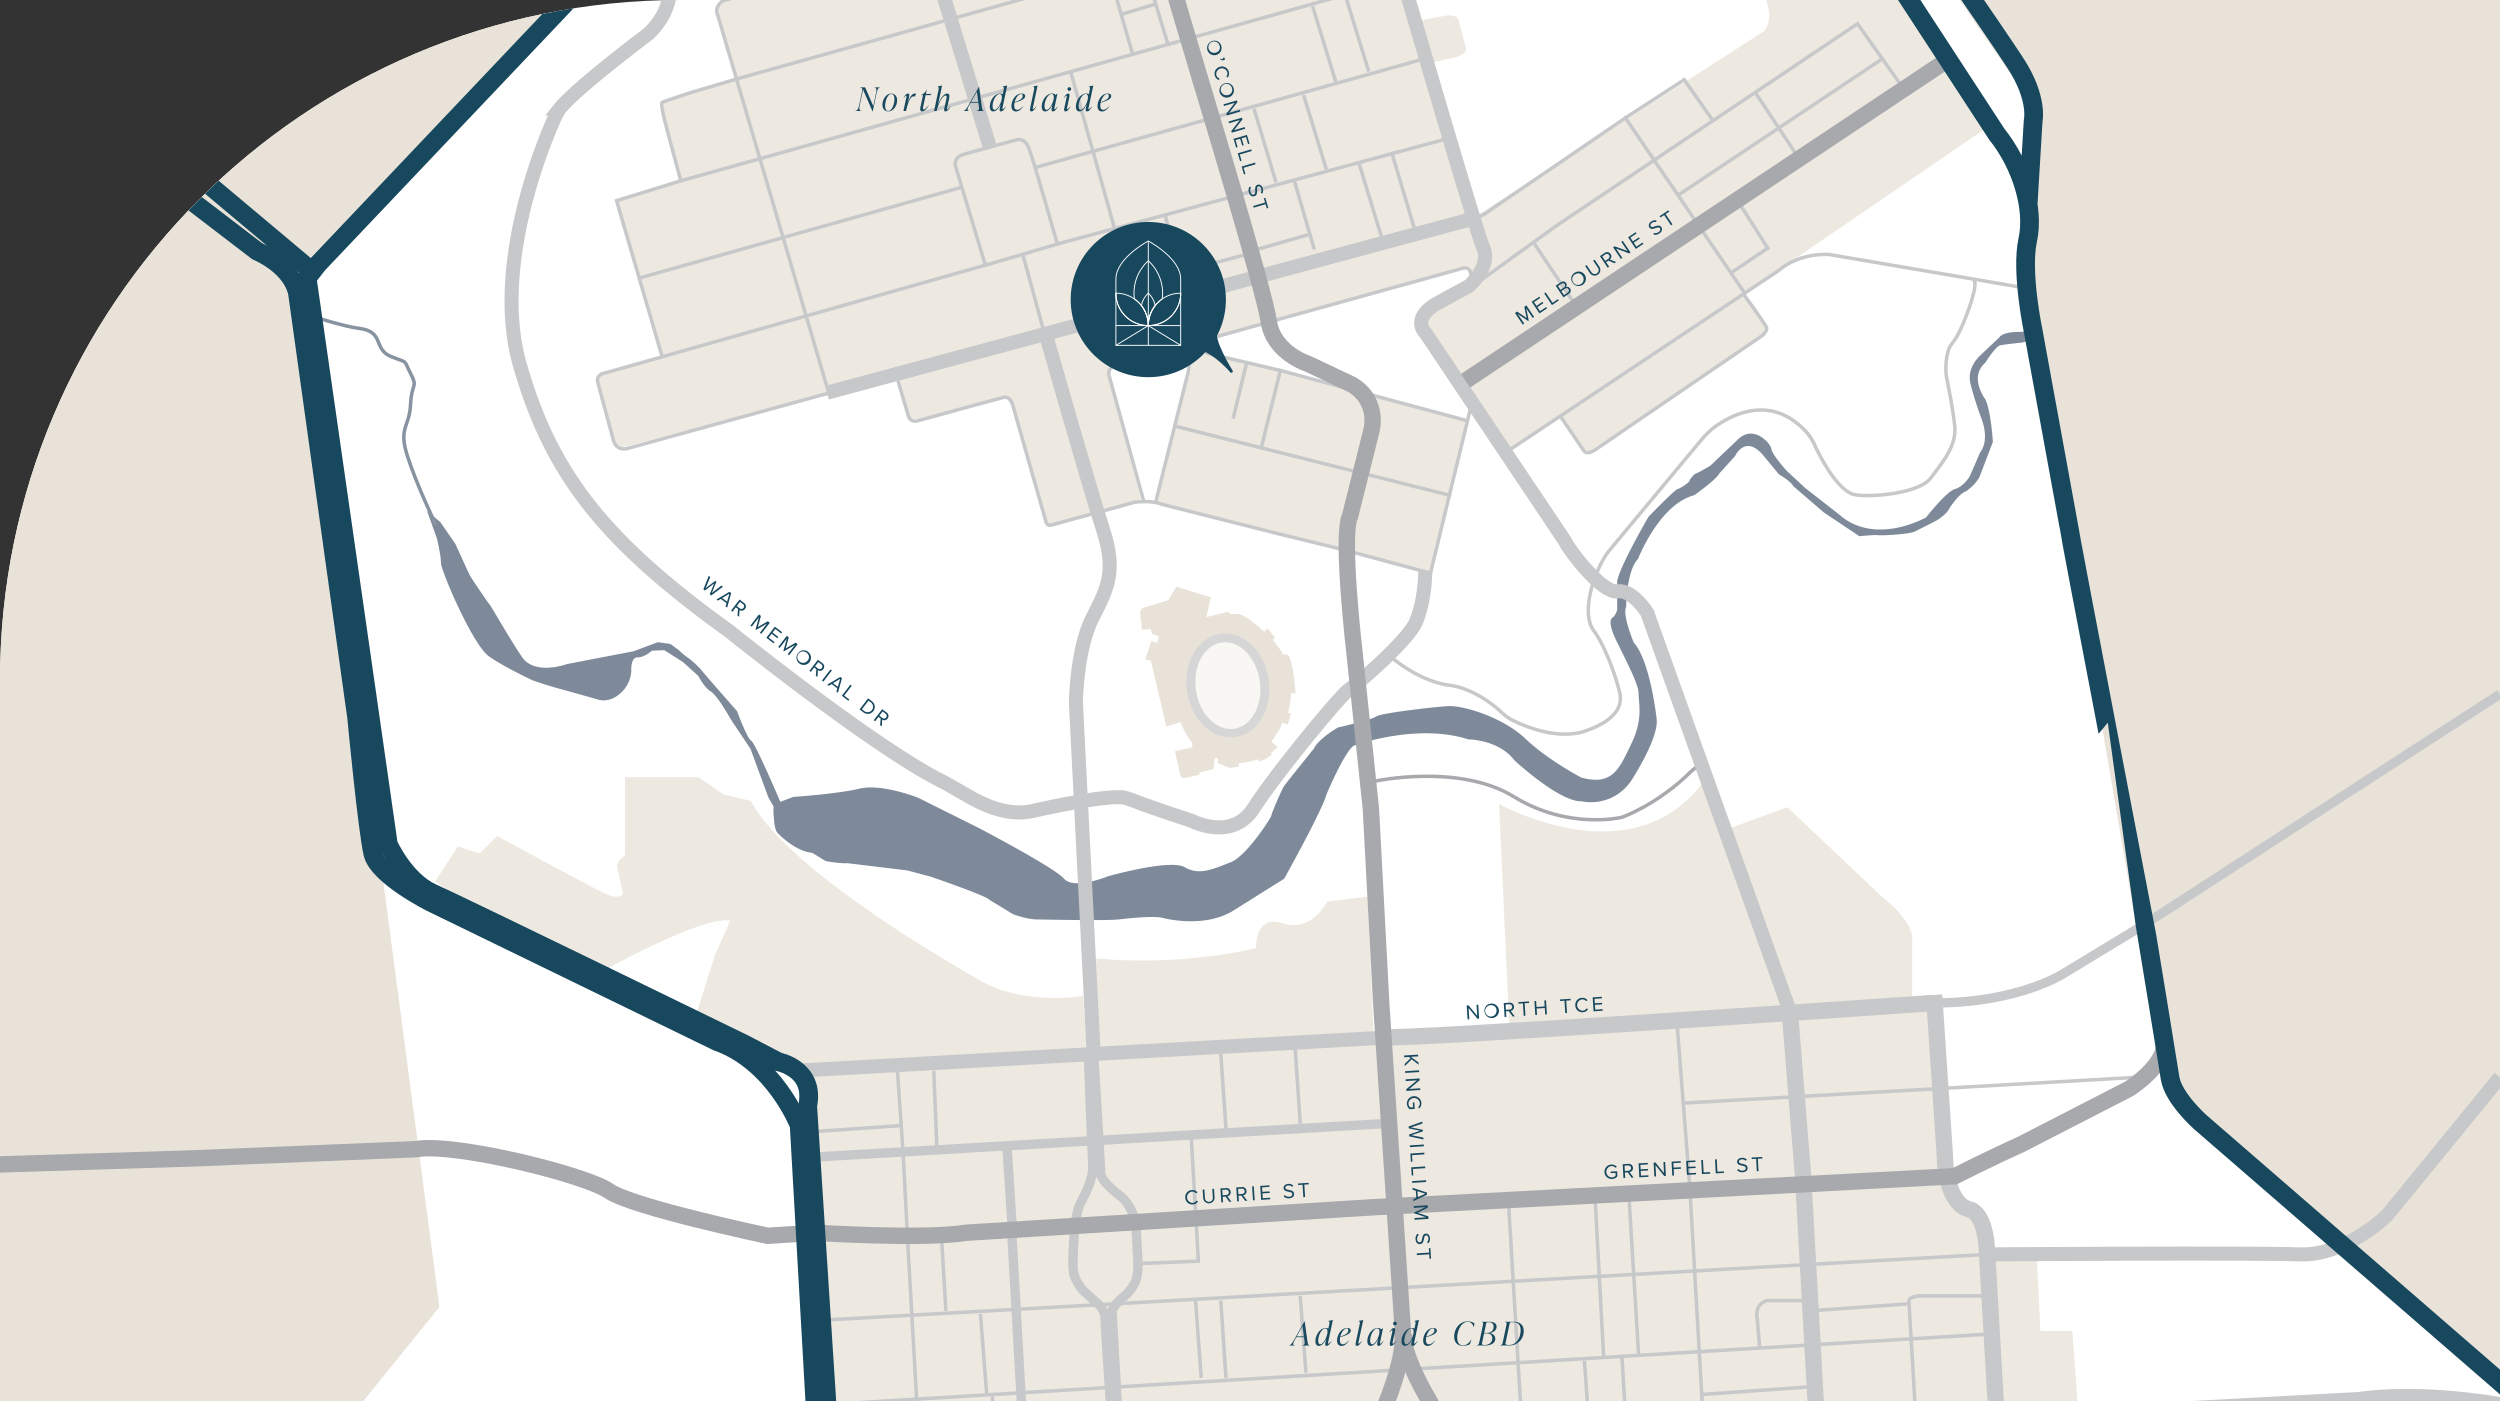 <svg xmlns="http://www.w3.org/2000/svg" xmlns:xlink="http://www.w3.org/1999/xlink" width="1545.194" height="865.999" viewBox="0 0 1545.194 865.999"><rect x="0" y="0" width="1545.194" height="865.999" fill="#333333" stroke="none"/><defs><clipPath id="clip-path"><path id="Path_731" data-name="Path 731" d="M420.462,0H1545.194V866H0V420.462C0,188.4,188.4,0,420.462,0Z" transform="translate(0 0)" fill="none"></path></clipPath><clipPath id="clip-path-2"><rect id="Rectangle_131" data-name="Rectangle 131" width="1545.194" height="865.999" fill="none"></rect></clipPath></defs><g id="BRG0003_Brougham_Gardens_map" data-name="BRG0003 Brougham Gardens map" clip-path="url(#clip-path)"><g id="Group_327" data-name="Group 327" transform="translate(0 0)"><rect id="Rectangle_128" data-name="Rectangle 128" width="1545.194" height="865.999" fill="#fff"></rect><g id="Group_326" data-name="Group 326" clip-path="url(#clip-path-2)"><g id="Group_325" data-name="Group 325" transform="translate(-114.169 -421.558)"><g id="water" transform="translate(232.75 464.146)"><path id="Path_563" data-name="Path 563" d="M1251.54,205.452s-11.476-.638-14.026,3.347c0,0-11.476,10.839-11.954,11.317s-8.288,7.459-5.9,17.278a196.419,196.419,0,0,0,6.535,20.817c.8,2.231,5.419,13.824-.637,21.895l-6.351,14.606s-3.85,6.442-9.11,7.843-17.852,17.5-17.852,17.5-31.4,18.011-53.715-1.753l-21.04-16.417-11.635-10.839s-8.926-9.949-9.245-13.263-11-15.587-20.88-5.7l-16.9,16.1s-7.97,4.622-8.926,4.782-3.826,3.666-3.985,4.622-5.738,4.689-7.332,4.974-17.852,17.022-17.852,17.022-18.011,30.922-19.446,40.007v17.852s-1.116,3.347-2.55,4.3-2.55,3.028,0,9.882,15.78,30.125,15.78,36.979,3.028,15.939-4.463,31.4-11.476,26.14-30.922,20.88c0,0-20.721-10.839-34.588-24.068s-38.573-20.721-48.136-20.083-41.123,4.3-43.992,6.376-23.749,6.854-23.749,6.854-11.795,6.694-14.983,13.229c0,0-17.374,21.518-18.489,23.271s-7.877,17.214-7.6,17.852-15.189,25.024-25.071,28.85-19.446,8.607-28.372,3.188-47.658,5.579-47.658,5.579-20.721,8.607-27.1,1.435-53.4-31.691-53.4-31.691l-36.5-18.2s-22.474-9.085-36.5-5.738-40.8,5.1-40.8,5.1l-8.129,3.028s-15.461-36.341-18.011-37.776-8.767-18.33-8.767-18.33l-8.288-9.411s-12.273-14.02-14.026-16.251a59.323,59.323,0,0,0-6.376-6.057s-3.188-2.391-3.666-2.71-3.985-3.507-3.985-3.507l-4.782-3.507-7.81-1.116-14.823,5.579-41.442,7.97s-19.764,7.332-27.734-4.463-19.127-31.559-20.083-32.516-11.476-16.577-12.114-17.852-8.926-19.446-8.926-19.446L274,323.082l-8.288-7.013,6.057,16.9s2.55,10.52,2.55,15.3,19.653,50.686,29.647,57.7,27.415,14.983,27.415,14.983,8.288,2.869,15.3,4.782,23.982,6.694,23.982,6.694,6.621,3.02,13.953-3.112a19.9,19.9,0,0,0,7.332-14.1s-.638-8.607,3.825-8.607,8.926-4.144,8.926-4.144l7.651-.319,11.535,7.332,9.505,8.607s3.507,7.013,7.651,9.563,11.476,15.62,12.432,17.214,12.114,18.171,12.114,18.171l11.157,30.284,3.188,5.419a32.347,32.347,0,0,0,0,5.738c.319,1.913.323,8.558,2.572,10.8s11.455,11.2,21.337,12.152l8.288,5.1s8.926,1.594,13.389,1.275l36.979,4.463,14.345,3.825s34.588,11.795,36.421,14.345l14.584,8.879s7.565,2.916,13.824,3.235c0,0,44.194.956,51.845,0,0,0,20.083-2.55,26.778-.956,0,0,24.227,6.694,42.717-3.825l32.516-20.4S819.6,500.006,821.586,491.4c0,0,12.565-29.971,17.929-30.6,0,0,38.254-13.708,69.813-3.507,0,0,18.661,0,28.617,13.07,0,0,27.489,25.5,41.2,25.184,0,0,18.489,4.583,30.6-12.372,0,0,17.533-26.519,15.939-38.633,0,0-3.826-35.7-14.186-47.18,0,0-7.173-17.214-4.622-22,0,0,0-22,7.332-29.647,0,0,13.07-33.759,34.747-39.354,0,0,13.708-9.739,15.3-13.245l9.882-10.9s6.376-14.091,17.852,0l9.245,11.222s7.332,4.144,8.926,7.332l18.894,16.258,21.91,14.664s10.2-.956,11.157-.638,18.834-.319,23.125-2.232l13.216-6.694s6.057-3.412,8.288-7.763c0,0,5.738-9.133,10.2-10.408,0,0,7.332-5.1,8.926-10.52l7.651-20.083s-1.275-19.764-4.782-26.459c0,0-10.2-13.389,0-22.315,0,0,6.376-10.2,9.245-10.839s13.548-1.722,13.548-1.722l22.155-5.928s16.577-7.013,19.127-12.751c0,0,3.188-9.563,9.564-13.389,0,0,9.245-18.808,6.376-31.241,0,0-8.926-14.983,7.97-56.743l15.939-18.808s3.188-21.677,3.188-23.59-2.232-6.694-2.232-6.694l-2.81,3.825s.7,5.738,0,7.651-13.13,27.415-13.448,28.69-8.926,13.163-10.52,20.768c0,0-6.376,16.849-3.825,30.238s-2.232,41.76-17.214,59.293l-34.269,12.114h0Z" transform="translate(-120.344 -42.873)" fill="#7e8a9a"></path><path id="Path_564" data-name="Path 564" d="M119.373,197.792s22.314-12.114,32.515-12.114,54.83,16.577,70.77,18.489,8.607,12.8,19.765,17.4,7.332,1.125,12.114,10.425.638,5.33,0,19.357-7.651,13.9-1.913,31.814,17.533,42.4,17.533,42.4" transform="translate(-119.373 -43.82)" fill="none" stroke="#8793a0" stroke-width="2.171"></path></g><g id="suburbs" transform="translate(81.365 183.564)"><path id="Path_565" data-name="Path 565" d="M1544.975,853.573,1337.223,669.955l-84.636-492.04V58.85L1157.908-78.863l-365.8-117.63L512.375-170.672,186.74,165l84.637,641.229L168.091,933.906v80.08H-33.024V-239.583h1578Z" transform="translate(33.024 239.583)" fill="#e8e2d8"></path></g><g id="inner_city_shapes" transform="translate(383.175 348.11)"><path id="Path_566" data-name="Path 566" d="M888.907,355.685l22-94.439-55.468-15.78-12.884-2.651L796.141,230.4l-2.391-.717-41.123-8.607s-7.73-4.025-6.3-7.85-9.006,3.546-9.006,3.546,6.694,8.129,0,19.127l-18.171,75.432,169.751,44.35h0Z" transform="translate(-273.778 72.04)" fill="#ede8e0"></path><path id="Path_567" data-name="Path 567" d="M1232.857,79.265l-149.376,102.13,14.053,21.717-3.586,4.782-44.835,30.651-62.151,40.974L970.34,257.623l-32.994,20.561L886.182,203.59s-4.782-8.129,5.26-12.432L920.61,170.6s3.347-33.472-2.391-37.3L1096.1,19.015s7.172-7.173.478-21.04l2.391-4.782-3.825-4.3,55.946-34.428,81.767,124.8h0Z" transform="translate(-274.879 73.75)" fill="#ede8e0"></path><path id="Path_568" data-name="Path 568" d="M913.377,128.328,888.512,37.954l12.433-2.869s8.129-1.435,7.651-5.738l-4.3-15.78s.478-6.694-11-3.825l-15.78,2.869-21.3-71.33-132.668,32.6L710.154-73.939,451.462-.3S441.9.656,445.724,9.742l11.96,38.6L411.738,62.819l.992,10.52,10.52,37.776-39.688,12.432,28.212,96.591L374,230.657s-4.3.956-1.913,5.738l11,38.732s-1.435,1.913,7.651,0l166.882-43.514,7.173,24.865s-.478,2.869,6.216,1.913l48.354-12.364s7.182-1.986,8.549,1.845l20.561,72.2s1.913,5.26,6.216,3.347,53.077-15.3,53.077-15.3l-20.083-74.595s-1.913-7.651,3.347-8.607c4.86-.884,188.145-52.4,215.959-60.216a4.127,4.127,0,0,1,3.9,1.067l.814,4.4,8.11-8.049-6.436-33.791h0Z" transform="translate(-271.47 73.939)" fill="#ede8e0"></path><path id="Path_569" data-name="Path 569" d="M1381.7,1019.717l-4.463-86.456s-1.912-5.738-7.651-4.463-35.7,2.55-35.7,2.55l-2.55-56.743-43.354,3.825-3.825-51.643h-19.765l-2.263-47.521-29.765-1.3-1.125-3.459-5.225-18.619-10.517-6.777-7.007-5.888-9.767-119.181L496.122,664.21l24.227,355.507H1381.7Z" transform="translate(-272.298 69.307)" fill="#ede8e0"></path><path id="Path_570" data-name="Path 570" d="M1112.846,629.233,939.1,638.478l-6.376-138.351s83.8,47.279,127.791-15.84l38.614,115.3,13.719,29.647h0Z" transform="translate(-275.195 70.234)" fill="#ede8e0"></path><path id="Path_571" data-name="Path 571" d="M673.743,653.819l-2.55-35.066s-38.254,7.013-66.944-11.476c0,0-115.4-64.394-138.351-109.023l-16.577-3.825-15.939-10.839H388.114v48.455s-6.376,3.188-4.463,8.926l3.188,14.345s-1.275,4.782-11.476,0-66.307-35.385-66.307-35.385l-10.839,10.839-13.389-4.463L270.8,547.983l10.2,7.332,91.564,49.092s62.726-35.385,80.578-32.2l-9.563,21.677-10.839,34.428L496.5,661.469l177.243-7.651h0Z" transform="translate(-270.803 70.239)" fill="#ede8e0"></path><path id="Path_572" data-name="Path 572" d="M853.615,643.919l-3.825-86.071-24.942,3.188s-9.486,19.127-27.338,13.389-16.577,15.3-16.577,15.3S735.666,601.2,682.11,596.1V625.43l2.55,31.241,168.954-12.751h0Z" transform="translate(-273.532 69.746)" fill="#ede8e0"></path></g><g id="adelaide_oval" transform="translate(818.921 784.203)"><path id="Path_573" data-name="Path 573" d="M794.483,464.209l-3.938-3.347s6.648-9.245,6.648-11.795l3.507,1.116,1.913-6.854h-1.753s2.072-9.4,1.753-12.432h2.869s-1.275-19.764-4.782-23.909h-2.686s-5.442-8.288-6.718-9.245l1.435-1.116-4.463-5.738-2.232,1.913s-10.679-9.882-15.62-10.839h-5.26l-1.435-1.435-13.389,3.347,2.71-12.273-21.2-6.535-4.941,8.288-15.62,4.782s-3.028.159-1.275,8.129l.478,5.419,5.419-.638.956,3.188,4.3,1.594-1.116,3.985-3.666-1.275-3.825,11.476,3.507.8,9.563,40.645,8.607-2.71s4.463,10.52,6.854,11.795l.8,3.666-11,2.55,3.507,15.142,1.594,1.594,10.042-2.231v-1.435l8.766-2.072s0-6.376,1.275-6.854l1.4.159v3.09l3.381,1.214L765,477.12l5.419-.956v-2.011s7.651-.7,11.795-2.452l1.116,1.435,4.463-2.072,2.756-2.072v-1.435l3.938-3.347h0Z" transform="translate(-709.46 -365.068)" fill="#e8e2d8"></path><ellipse id="Ellipse_27" data-name="Ellipse 27" cx="25.49" cy="32.212" rx="25.49" ry="32.212" transform="translate(24.273 32.776) rotate(-8.291)" fill="#d6d6d6"></ellipse><ellipse id="Ellipse_28" data-name="Ellipse 28" cx="19.929" cy="26.938" rx="19.929" ry="26.938" transform="translate(30.559 37.344) rotate(-8.291)" fill="#f9f7f4"></ellipse></g><g id="inter_city_main_roads" transform="translate(0 256.072)"><line id="Line_29" data-name="Line 29" x1="718.663" y2="43.57" transform="translate(626.286 989.975)" fill="none" stroke="#c7c8ca" stroke-width="2.171"></line><path id="Path_574" data-name="Path 574" d="M1231.333,780.488,716.819,809.656,511.182,821.164" transform="translate(110.777 160.306)" fill="none" stroke="#c7c8ca" stroke-width="2.171"></path><path id="Path_575" data-name="Path 575" d="M1114.049,634.747l7.8,96.755,14.316,256.17" transform="translate(106.777 161.274)" fill="none" stroke="#c7c8ca" stroke-linecap="square" stroke-width="10.133"></path><line id="Line_30" data-name="Line 30" x1="280.528" y2="15.939" transform="translate(1155.304 831.293)" fill="none" stroke="#c7c8ca" stroke-linecap="square" stroke-width="2.171"></line><path id="Path_576" data-name="Path 576" d="M1043.6,638.805l7.651,97.547,16.577,288.179" transform="translate(107.244 161.247)" fill="none" stroke="#c7c8ca" stroke-linecap="square" stroke-width="2.171"></path><line id="Line_31" data-name="Line 31" x1="491.353" y2="29.106" transform="translate(996.759 1140.301)" fill="none" stroke="#c7c8ca" stroke-linecap="square" stroke-width="2.171"></line><path id="Path_577" data-name="Path 577" d="M1380.592,1021.765l-5.738-89.165L521.576,981" transform="translate(110.708 159.297)" fill="none" stroke="#c7c8ca" stroke-width="5.79"></path><line id="Line_32" data-name="Line 32" x2="3.102" y2="54.737" transform="translate(1442.93 1037.159)" fill="none" stroke="#c7c8ca" stroke-width="5.79"></line><line id="Line_33" data-name="Line 33" y1="20.569" x2="350.129" transform="translate(619.113 859.983)" fill="none" stroke="#c7c8ca" stroke-width="5.79"></line><line id="Line_34" data-name="Line 34" x1="11.476" y1="201.184" transform="translate(739.613 929.318)" fill="none" stroke="#c7c8ca" stroke-width="5.79"></line><path id="Path_578" data-name="Path 578" d="M1198.347,991.035s-10.435-180.068-10.594-181.325c-.162-1.285.94-2.744,6.061-3.389h39.459" transform="translate(106.288 160.135)" fill="none" stroke="#c7c8ca" stroke-width="2.171"></path><line id="Line_35" data-name="Line 35" x1="58.974" y2="4.201" transform="translate(1234.043 971.397)" fill="none" stroke="#c7c8ca" stroke-width="2.171"></line><line id="Line_36" data-name="Line 36" x1="67.422" y2="4.78" transform="translate(1166.621 1022.562)" fill="none" stroke="#c7c8ca" stroke-width="2.171"></line><path id="Path_579" data-name="Path 579" d="M1096.868,895.855l1.026,17.557,1.843,31.535" transform="translate(106.891 159.541)" fill="none" stroke="#c7c8ca" stroke-width="2.171"></path><line id="Line_37" data-name="Line 37" x1="31.171" y2="1.937" transform="translate(1204.785 1071.016)" fill="none" stroke="#c7c8ca" stroke-width="2.171"></line><line id="Line_38" data-name="Line 38" x2="2.869" y2="50.368" transform="translate(1183.357 1056.99)" fill="none" stroke="#c7c8ca" stroke-width="2.171"></line><line id="Line_39" data-name="Line 39" x2="2.869" y2="44.311" transform="translate(1189.414 1110.864)" fill="none" stroke="#c7c8ca" stroke-width="2.171"></line><line id="Line_40" data-name="Line 40" x2="2.562" y2="45.265" transform="translate(1218.263 1109.589)" fill="none" stroke="#c7c8ca" stroke-width="2.171"></line><line id="Line_41" data-name="Line 41" x2="3.579" y2="52.912" transform="translate(1423.081 1042.326)" fill="none" stroke="#c7c8ca" stroke-width="2.171"></line><line id="Line_42" data-name="Line 42" x2="2.232" y2="44.629" transform="translate(1134.264 1114.052)" fill="none" stroke="#c7c8ca" stroke-width="2.171"></line><line id="Line_43" data-name="Line 43" x2="2.55" y2="44.629" transform="translate(1118.325 1114.052)" fill="none" stroke="#c7c8ca" stroke-width="2.171"></line><line id="Line_44" data-name="Line 44" x2="2.869" y2="45.586" transform="translate(1081.347 1117.24)" fill="none" stroke="#c7c8ca" stroke-width="2.171"></line><path id="Path_580" data-name="Path 580" d="M980.377,903.236c.638,1.913,3.507,49.411,3.507,49.411" transform="translate(107.664 159.492)" fill="none" stroke="#c7c8ca" stroke-width="2.171"></path><line id="Line_45" data-name="Line 45" x2="2.943" y2="49.668" transform="translate(1116.658 1003.816)" fill="none" stroke="#c7c8ca" stroke-width="2.171"></line><line id="Line_46" data-name="Line 46" x2="3.507" y2="48.774" transform="translate(1093.46 1006.623)" fill="none" stroke="#c7c8ca" stroke-width="2.171"></line><line id="Line_47" data-name="Line 47" x1="8.926" y1="149.1" transform="translate(1046.599 909.713)" fill="none" stroke="#c7c8ca" stroke-width="2.171"></line><line id="Line_48" data-name="Line 48" x2="5.21" y2="96.381" transform="translate(1100.155 908.119)" fill="none" stroke="#c7c8ca" stroke-width="2.171"></line><line id="Line_49" data-name="Line 49" x2="6.057" y2="99.25" transform="translate(1120.876 903.228)" fill="none" stroke="#c7c8ca" stroke-width="2.171"></line><line id="Line_50" data-name="Line 50" x2="3.507" y2="47.498" transform="translate(917.812 966.456)" fill="none" stroke="#c7c8ca" stroke-width="2.171"></line><line id="Line_51" data-name="Line 51" x2="3.188" y2="47.817" transform="translate(868.719 969.325)" fill="none" stroke="#c7c8ca" stroke-width="2.171"></line><line id="Line_52" data-name="Line 52" x2="3.507" y2="47.817" transform="translate(853.099 969.325)" fill="none" stroke="#c7c8ca" stroke-width="2.171"></line><path id="Path_581" data-name="Path 581" d="M740.988,707.552l4.41,76.605-34.907,1.424" transform="translate(109.455 160.79)" fill="none" stroke="#c7c8ca" stroke-width="2.171"></path><line id="Line_53" data-name="Line 53" x1="3.188" y1="48.424" transform="translate(727.499 1028.65)" fill="none" stroke="#c7c8ca" stroke-width="2.171"></line><path id="Path_582" data-name="Path 582" d="M573.043,918.878l-8.288-146.64-2.893-55.877-3.483-50.153" transform="translate(110.464 161.065)" fill="none" stroke="#c7c8ca" stroke-width="2.171"></path><line id="Line_54" data-name="Line 54" y1="3.582" x2="52.085" transform="translate(619.113 861.183)" fill="none" stroke="#c7c8ca" stroke-width="2.171"></line><line id="Line_55" data-name="Line 55" x2="3.1" y2="47.534" transform="translate(736.513 873.655)" fill="none" stroke="#c7c8ca" stroke-width="5.79"></line><line id="Line_56" data-name="Line 56" x2="2.55" y2="42.717" transform="translate(696.258 932.984)" fill="none" stroke="#c7c8ca" stroke-width="2.171"></line><line id="Line_57" data-name="Line 57" x2="3.881" y2="50.005" transform="translate(720.167 977.613)" fill="none" stroke="#c7c8ca" stroke-width="2.171"></line><line id="Line_58" data-name="Line 58" x2="3.188" y2="47.48" transform="translate(914.624 812.503)" fill="none" stroke="#c7c8ca" stroke-width="2.171"></line><line id="Line_59" data-name="Line 59" x2="3.188" y2="46.325" transform="translate(868.719 816.649)" fill="none" stroke="#c7c8ca" stroke-width="2.171"></line><line id="Line_60" data-name="Line 60" x2="1.913" y2="47.894" transform="translate(691.317 827.273)" fill="none" stroke="#c7c8ca" stroke-width="2.171"></line><path id="Path_583" data-name="Path 583" d="M1125.141,809.209h-25.429s-8.448,1.179-6.3,12.145l1.48,17.183" transform="translate(106.916 160.116)" fill="none" stroke="#c7c8ca" stroke-width="2.171"></path><path id="Path_584" data-name="Path 584" d="M1553.431,873.678s-46.927-8.926-87.731-3.188L1241.278,882.6" transform="translate(105.932 159.722)" fill="none" stroke="#c7c8ca" stroke-width="8.685"></path><path id="Path_585" data-name="Path 585" d="M1236.456,882.7,900.938,904.535,514.595,926.824" transform="translate(110.755 159.628)" fill="none" stroke="#c7c8ca" stroke-width="8.685"></path><path id="Path_586" data-name="Path 586" d="M1251.049,1036.5l-15.123-262.021s-.956-20.561-11-22.952S1210.1,732.4,1210.1,719.007l-6.694-99.938" transform="translate(106.184 161.378)" fill="none" stroke="#c7c8ca" stroke-width="10.133"></path><line id="Line_61" data-name="Line 61" y1="20.62" x2="365.752" transform="translate(606.73 806.653)" fill="none" stroke="#c7c8ca" stroke-width="8.685"></line><path id="Path_587" data-name="Path 587" d="M677.033,655.513l2.834,70.75s.389,7.262-7.6,21.677c-3.558,6.424-4.464,24.925-4.625,36.308-.031,2.158-.112,6.176,1.156,9.484a29.98,29.98,0,0,0,4.924,8.084l8.428,7.65a13.475,13.475,0,0,1,5.419,10.87c0,7.3,6.057,91.778,6.057,91.778l3.507-2.232-5.419-95.635a26.68,26.68,0,0,1,5.7-7.095c.6-.476,6.432-4.768,8.819-10.871s1.324-14.017,1.3-16.623l-1.083-19.945s-2.948-11.136-9.642-16.237c0,0-12.114-8.926-12.114-14.026s-4.318-73.652-4.318-73.652" transform="translate(109.739 161.136)" fill="none" stroke="#c7c8ca" stroke-width="5.79"></path><line id="Line_62" data-name="Line 62" x1="5.1" y1="101.119" transform="translate(805.919 1079.942)" fill="none" stroke="#c7c8ca" stroke-width="8.685"></line><path id="Path_588" data-name="Path 588" d="M1553.4,670.255l-69.879,85.433s-25.5,25.184-54.193,24.068-193.182,0-193.182,0" transform="translate(105.966 161.038)" fill="none" stroke="#c7c8ca" stroke-width="8.685"></path><path id="Path_589" data-name="Path 589" d="M1214.95,731.916s23.8-12.036,42.289-20.324l66.944-34.428s23.148-14.6,21.495-29.287" transform="translate(106.107 161.186)" fill="none" stroke="#a7a9ac" stroke-width="10.133"></path><path id="Path_590" data-name="Path 590" d="M869.659-13.543,423.517,111.375s-9.092-33.545-10.364-39.008c-.795-3.414-2.033-8.643-1.148-9.447.531-.483,17.569-6.057,17.569-6.057l28.378-8.422L688.614-16.094l33.92-9.49L856.478-58.617" transform="translate(111.437 165.875)" fill="none" stroke="#c7c8ca" stroke-width="2.171"></path><line id="Line_63" data-name="Line 63" x1="237.503" y2="66.353" transform="translate(753.947 202.655)" fill="none" stroke="#c7c8ca" stroke-width="2.171"></line><line id="Line_64" data-name="Line 64" x1="198.668" y2="55.936" transform="translate(510.012 281.186)" fill="none" stroke="#c7c8ca" stroke-width="2.171"></line><path id="Path_591" data-name="Path 591" d="M514.583,244.073l-123.209,33.91s-8.288,3.507-10.2-6.376l-9.245-34.239s-1.594-4.971,5.1-5.927l236.934-67.182" transform="translate(111.702 164.396)" fill="none" stroke="#c7c8ca" stroke-width="2.171"></path><line id="Line_65" data-name="Line 65" y1="64.565" x2="239.086" transform="translate(767.665 251.736)" fill="none" stroke="#c7c8ca" stroke-width="2.171"></line><line id="Line_66" data-name="Line 66" x2="26.996" y2="96.486" transform="translate(775.927 209.779)" fill="none" stroke="#c7c8ca" stroke-width="2.171"></line><line id="Line_67" data-name="Line 67" x2="14.216" y2="49.263" transform="translate(800.052 149.781)" fill="none" stroke="#c7c8ca" stroke-width="2.171"></line><line id="Line_68" data-name="Line 68" x2="14.736" y2="48.375" transform="translate(821.148 143.878)" fill="none" stroke="#c7c8ca" stroke-width="2.171"></line><line id="Line_69" data-name="Line 69" y1="6.346" x2="20.756" transform="translate(807.159 168.066)" fill="none" stroke="#c7c8ca" stroke-width="2.171"></line><path id="Path_592" data-name="Path 592" d="M823.612-48.426,836.523-4.594l14.983,48.565" transform="translate(108.704 165.807)" fill="none" stroke="#c7c8ca" stroke-width="2.171"></path><line id="Line_70" data-name="Line 70" x2="14.345" y2="46.861" transform="translate(925.462 169.342)" fill="none" stroke="#c7c8ca" stroke-width="2.171"></line><line id="Line_71" data-name="Line 71" x2="14.109" y2="46.064" transform="translate(919.884 224.173)" fill="none" stroke="#c7c8ca" stroke-width="2.171"></line><line id="Line_72" data-name="Line 72" x2="13.548" y2="45.426" transform="translate(889.281 232.78)" fill="none" stroke="#c7c8ca" stroke-width="2.171"></line><line id="Line_73" data-name="Line 73" x2="13.867" y2="45.267" transform="translate(954.312 267.049)" fill="none" stroke="#c7c8ca" stroke-width="2.171"></line><line id="Line_74" data-name="Line 74" x2="11.795" y2="40.645" transform="translate(914.464 278.206)" fill="none" stroke="#c7c8ca" stroke-linecap="round" stroke-width="2.171"></line><line id="Line_75" data-name="Line 75" y1="9.245" x2="32.356" transform="translate(890.396 310.563)" fill="none" stroke="#c7c8ca" stroke-width="2.171"></line><line id="Line_76" data-name="Line 76" x1="39.21" y2="10.52" transform="translate(844.811 322.836)" fill="none" stroke="#c7c8ca" stroke-linecap="square" stroke-width="2.171"></line><line id="Line_77" data-name="Line 77" x2="12.433" y2="46.622" transform="translate(834.291 298.529)" fill="none" stroke="#c7c8ca" stroke-linecap="square" stroke-width="2.171"></line><line id="Line_78" data-name="Line 78" x2="14.683" y2="49.148" transform="translate(974.536 260.354)" fill="none" stroke="#c7c8ca" stroke-linecap="square" stroke-width="2.171"></line><path id="Path_593" data-name="Path 593" d="M559.021,237.857l6.057,20.531a4.407,4.407,0,0,0,5.6,3.321c.413-.093,52.723-14.477,53.719-14.594,1.66-.2,4.126.5,5.47,5.576l20.083,70.53s.366,3.569,3.341,2.94c.425-.09,51.291-14.058,51.291-14.058s10.281-1.674,17.334,1.2l70.889,17.931,41.481,10.161,53.555,14.465,25.1-103.285" transform="translate(110.46 163.907)" fill="none" stroke="#c7c8ca" stroke-linecap="square" stroke-width="2.171"></path><path id="Path_594" data-name="Path 594" d="M913.817,171.766s.239-6.934-6.216-4.543c0,0-210.92,58.467-212.629,59.041-2.919.98-6.5,3.254-4.511,8.381l20.7,75.064" transform="translate(109.591 164.379)" fill="none" stroke="#c7c8ca" stroke-linecap="square" stroke-width="2.171"></path><line id="Line_79" data-name="Line 79" x1="169.512" y1="42.653" transform="translate(840.507 428.91)" fill="none" stroke="#c7c8ca" stroke-linecap="square" stroke-width="2.171"></line><path id="Path_595" data-name="Path 595" d="M784.846,276.794l11.476-46.383-44.709-10.52s-6.137-3.427-5.1-6.655" transform="translate(109.216 164.071)" fill="none" stroke="#c7c8ca" stroke-linecap="square" stroke-width="2.171"></path><path id="Path_596" data-name="Path 596" d="M737.047,216.085s4.343,5.858,1.952,16.019l-19.844,79.257" transform="translate(109.397 164.052)" fill="none" stroke="#c7c8ca" stroke-linecap="square" stroke-width="2.171"></path><path id="Path_597" data-name="Path 597" d="M1252.828,178.165,1137.11,158.4s-17.692-1.913-31.559,9.882L940.1,278.548" transform="translate(107.931 164.435)" fill="none" stroke="#c7c8ca" stroke-linecap="square" stroke-width="2.171"></path><path id="Path_598" data-name="Path 598" d="M1083.4,180.152,1010.719,73.36l-82.724,56.424a28.927,28.927,0,0,1-11.09,5.739" transform="translate(108.085 164.999)" fill="none" stroke="#c7c8ca" stroke-linecap="square" stroke-width="2.171"></path><path id="Path_599" data-name="Path 599" d="M916.9,176.585l50.938-36.829L1154.17,14.793l27.575,38.891" transform="translate(108.085 165.388)" fill="none" stroke="#c7c8ca" stroke-linecap="square" stroke-width="2.171"></path><line id="Line_80" data-name="Line 80" x1="123.368" y2="82.405" transform="translate(1152.754 202.814)" fill="none" stroke="#c7c8ca" stroke-linecap="square" stroke-width="2.171"></line><line id="Line_81" data-name="Line 81" x2="24.265" y2="36.66" transform="translate(1199.774 223.695)" fill="none" stroke="#c7c8ca" stroke-linecap="round" stroke-width="2.171"></line><path id="Path_600" data-name="Path 600" d="M1011.345,73.2l36.341-23.59,16.577,23.59" transform="translate(107.458 165.156)" fill="none" stroke="#c7c8ca" stroke-linecap="square" stroke-width="2.171"></path><line id="Line_82" data-name="Line 82" x2="24.865" y2="37.139" transform="translate(1063.176 317.098)" fill="none" stroke="#c7c8ca" stroke-linecap="square" stroke-width="2.171"></line><path id="Path_601" data-name="Path 601" d="M1078.255,168.7l21.518-14.5-18.539-29.169" transform="translate(107.014 164.656)" fill="none" stroke="#c7c8ca" stroke-linecap="square" stroke-width="2.171"></path><path id="Path_602" data-name="Path 602" d="M971.633,259.618s13.456,19.829,13.944,20.472c.813,1.072,2.792,1.888,7.574-1.378l101.373-69.3s4.035-2.555,3.933-5.548c-.034-1-14.4-20.951-14.4-20.951" transform="translate(107.722 164.272)" fill="none" stroke="#c7c8ca" stroke-linecap="square" stroke-width="2.171"></path><path id="Path_603" data-name="Path 603" d="M865.491,407.165s16.736,14.983,36.1,17.533c14.524,1.913,26.942,11.895,32.243,16.766a28.793,28.793,0,0,0,5.619,4.26c7.6,3.942,28.882,13.445,46.854,7.026,22.315-7.97,21.358-18.657,20.721-22.558s-7.332-27.172-16.258-39.286c-7.939-10.775-.242-35.169,8.063-47.384,1.032-1.518,5.328-6.621,5.328-6.621l53.811-64.632a65.853,65.853,0,0,1,6.079-6.056c9.38-7.25,36.1-23.632,59.2,3.193a34.954,34.954,0,0,1,3.6,5.726c3.453,7.544,13.62,27.907,24.278,31.57a35.338,35.338,0,0,0,5.249.7c14.346.543,36.888-2.678,42.87-10.955,6.376-8.821,15.939-19.182,14.664-31.853-.931-9.248-3.39-22.025-4.65-28.254a36.974,36.974,0,0,1-.839-6.052c-.024-3.462.242-10.029,2.334-14.532.51-1.1,3.08-4.312,3.752-5.4,5.361-8.663,13.271-31.083,11.718-34.783" transform="translate(108.426 164.321)" fill="none" stroke="#c7c8ca" stroke-linecap="square" stroke-width="2.171"></path><path id="Path_604" data-name="Path 604" d="M709.938-71.472S450.418-.551,449.493.152c-2.047,1.555-4.992,4.736-2.8,9.127L516.31,246.193" transform="translate(111.21 165.96)" fill="none" stroke="#c7c8ca" stroke-width="2.171"></path><path id="Path_605" data-name="Path 605" d="M520.11-166.591s20.88,6.764,25.343,28.441L614.948,88.822" transform="translate(110.718 166.591)" fill="none" stroke="#c7c8ca" stroke-width="8.685"></path><path id="Path_606" data-name="Path 606" d="M649.372,206.381l-13.29-48.614-23.112,6.694s-17.784-59.132-18.139-60.1c-.077-.208-.151-.432-.218-.668-.7-2.466-.606-6.274,5.606-7.931,0,0,31.752-8.783,32.753-8.9,1.845-.213,4.813.321,6.776,5.073,3.028,7.332,17.692,59.453,17.692,59.453l-21.358,6.376" transform="translate(110.226 164.91)" fill="#ede8e0" stroke="#c7c8ca" stroke-width="2.171"></path><path id="Path_607" data-name="Path 607" d="M1189.019,619.573V585.782s3.188-10.839-17.852-27.415l-59.293-56.106-35.066,12.751L1115.7,625.948l73.32-6.376h0Z" transform="translate(107.024 162.153)" fill="#ede8e0"></path><path id="Path_608" data-name="Path 608" d="M855.025,486.038s52.405-11.349,86.266,9.5,66.871,12.751,66.871,12.751,22.07-7.651,43.109-28.69l5.819-4.72" transform="translate(108.495 162.334)" fill="none" stroke="#a7a9ac" stroke-linecap="square" stroke-width="2.171"></path><path id="Path_609" data-name="Path 609" d="M402.881-40.564l9.5,18.687s12.885,20.842-9.5,42.519c0,0-44.048,32.967-54.695,46.131a33.543,33.543,0,0,0-3.272,5.812c-6.637,14.746-38.98,91.6-21.477,152.715,19.446,67.9,52.28,109.023,129.744,164.81,0,0,90.033,72.363,131.979,92.912,1.016.5,15.289,8.739,19.208,10.855,9.185,4.96,22.607,10.06,35.62,7.168,19.819-4.4,45.1-9.284,55.949-8.482,1.715.127,5.926,1.689,7.339,2.242,10.514,4.121,35.535,12.3,35.535,12.3s24.865,13.07,38.254-7.97,53.7-69.862,58.975-73.32,36.022-29.965,41.123-41.442S882.886,357,882.886,357" transform="translate(112.057 165.755)" fill="none" stroke="#c7c8ca" stroke-linecap="square" stroke-width="8.685"></path><path id="Path_610" data-name="Path 610" d="M1332.925,575.524l-48.7,29.548s-27.734,18.649-80.811,18.649" transform="translate(106.184 161.667)" fill="none" stroke="#c7c8ca" stroke-width="5.79"></path><path id="Path_611" data-name="Path 611" d="M1201.137,624.044s-329,23.066-340.352,21.153" transform="translate(108.457 161.345)" fill="none" stroke="#c7c8ca" stroke-width="10.133"></path><line id="Line_83" data-name="Line 83" x1="220.255" y2="142.678" transform="translate(1439.109 594.513)" fill="none" stroke="#c7c8ca" stroke-width="5.79"></line><path id="Path_612" data-name="Path 612" d="M-114.932,727.95l232.75-7.194,138.669-5.738c22.952-4.3,104.72,15.78,119.065,25.821s98.2,27.734,98.2,27.734l29.574-1.913s66.466,4.3,93.244,0l252-15.78,346.1-18.467,13.817-.737" transform="translate(114.932 160.745)" fill="none" stroke="#a7a9ac" stroke-width="10.133"></path><path id="Path_613" data-name="Path 613" d="M1111.771,624.994,1023.3,377.878s-8.926-14.664-18.489-13.389-29.966-25.5-32.516-31.241L886.221,204.78s-8.926-7.97,5.738-17.533L913,175.771s14.026-12.114,8.926-23.59S861.356-50.97,861.356-50.97L846.692-99.657S832.028-128.347,810.351-136a238.66,238.66,0,0,1-39.529-18.489" transform="translate(109.054 166.511)" fill="none" stroke="#c7c8ca" stroke-width="8.685"></path><path id="Path_614" data-name="Path 614" d="M411.855,221.375l-28.212-96.591,39.688-12.273" transform="translate(111.624 164.739)" fill="none" stroke="#c7c8ca" stroke-width="2.171"></path><line id="Line_84" data-name="Line 84" x1="114.762" y1="30.842" transform="translate(905.538 394.482)" fill="none" stroke="#c7c8ca" stroke-linecap="square" stroke-width="2.171"></line><line id="Line_85" data-name="Line 85" x1="7.917" y2="32.734" transform="translate(876.591 390.433)" fill="none" stroke="#c7c8ca" stroke-linecap="square" stroke-width="2.171"></line></g><g id="main_roads" transform="translate(219.839)"><line id="Line_86" data-name="Line 86" x1="290.198" y2="193.149" transform="translate(804.339 460.958)" fill="none" stroke="#a7a9ac" stroke-linecap="square" stroke-width="10.133"></line><line id="Line_87" data-name="Line 87" y1="107.428" x2="398.704" transform="translate(406.447 556.594)" fill="none" stroke="#c7c8ca" stroke-width="8.685"></line><path id="Path_615" data-name="Path 615" d="M872.46,830.351l-13.987-211.83-6.455-121.456L841.976,401.43s-8.607-73.639-2.869-85.115l8.607-34.428,4.3-17.214s6.216-18.649-11.476-29.647l-27.256-12.911s-21.518-6.694-24.387-26.3S746.82,47.1,746.82,47.1L712.869-67.179s-6.161-30.188-3.648-51.252c.618-5.18,1.76-9.809,3.648-13.3,9.564-17.692,10.809-62.861,10.809-62.861l-5.549-113.585-9.51-116.2" transform="translate(-110.372 424.374)" fill="none" stroke="#a7a9ac" stroke-width="10.133"></path><path id="Path_616" data-name="Path 616" d="M512.822,1016.341,494.652,696.218s-15.3-39.21-50.686-51.643L267.041,558.5s-32.516-16.258-35.863-30.125-10.042-84.158-10.042-84.158L184.8,183.617s-.478-16.258-25.343-27.734l-53.077-40.645" transform="translate(-106.375 420.793)" fill="none" stroke="#17485e" stroke-width="11.58"></path><line id="Line_88" data-name="Line 88" x2="77.464" y2="65.032" transform="translate(6.694 521.686)" fill="none" stroke="#17485e" stroke-width="11.58"></line><path id="Path_617" data-name="Path 617" d="M439.458-413.783l3.347,75.072s3.825,39.21-3.347,64.075L436.589-257.9s-2.806,11,3.618,14.823l78.628,67.422" transform="translate(-108.563 424.303)" fill="none" stroke="#17485e" stroke-width="11.58"></path><path id="Path_618" data-name="Path 618" d="M975.957-413.783v20.561s1.434,13.389-11.954,25.343L811.466-217.255s-17.692,21.04-42.557,20.561-232.87,15.3-232.87,15.3-22.721.607-29.572-5.268" transform="translate(-109.03 424.303)" fill="none" stroke="#17485e" stroke-width="11.58"></path><path id="Path_619" data-name="Path 619" d="M1193.535-418.918s-33.472,21.358-30.6,63.438l-6.57,302.756" transform="translate(-113.343 424.338)" fill="none" stroke="#17485e" stroke-width="11.58"></path><path id="Path_620" data-name="Path 620" d="M889,1021.294l-4.782-54.259s0-8.476,1.972-14.586c.677-2.1,3.88-7.033,3.88-7.033l4.641-8.736a54.766,54.766,0,0,0,3.147-6.937c.536-2.056,1.386-5.788,2.618-12.439,1.418-7.66.481-16.161-.517-21.809-.684-3.872-3.844-11.056-3.844-11.056L889,870.923s-18.007-29.857-15.138-41.811" transform="translate(-111.466 416.056)" fill="none" stroke="#a7a9ac" stroke-width="10.133"></path><path id="Path_621" data-name="Path 621" d="M883.274,1021.517l-2.741-54.4s-1.289-9.265-4.4-15.029a70.331,70.331,0,0,0-4.962-6.387l-5.845-8.075a41.706,41.706,0,0,1-3.508-5.725c-.82-1.995-2.162-5.552-4.241-11.8-2.365-7.106-2.681-15.282-2.515-21a60.4,60.4,0,0,1,1.7-10.482l5.788-16.044s13.72-33.715,9.231-45.159" transform="translate(-111.343 416.067)" fill="none" stroke="#a7a9ac" stroke-width="10.133"></path><path id="Path_622" data-name="Path 622" d="M680.278,652.842,669.294,435.128s.528-33.153,10.465-52.28,14.4-29.328,6.112-54.83-34.588-117.949-34.588-117.949" transform="translate(-109.992 420.164)" fill="none" stroke="#c7c8ca" stroke-width="8.685"></path><path id="Path_623" data-name="Path 623" d="M1561.389,861.266l-165.407-143.45-28.69-24.865s-16.736-14.823-18.649-27.256-14.345-87.984-14.345-87.984S1286,326.671,1286,324.28l-22-120.5s-7.651-36.341-3.347-55.946-3.825-46.383-19.127-65.51L1159.766-42.956l-10.042-20.561s-10.042-18.649-38.254-25.343c0,0,38.732,12.432,46.383,10.042s31.559,24.387,31.559,24.387,49.252,70.77,63.6,92.765,11,35.863,11,35.863l-3.1,51.527" transform="translate(-113.045 422.147)" fill="none" stroke="#17485e" stroke-width="11.58"></path><line id="Line_89" data-name="Line 89" x1="84.637" y2="121.456" transform="translate(602.019 226.654)" fill="none" stroke="#a7a9ac" stroke-width="8.685"></line><path id="Path_624" data-name="Path 624" d="M1105.362-89.552,835.673-182.318S797.9-198.1,769.685-191.4L539.206-176.1s-30.125,2.391-58.337,39.688L197.791,161.966l-6.694,8.607L241.3,520.6s10.042,22.474,27.256,30.125,192.7,93.244,192.7,93.244l21.04,11s22.952,4.3,18.171,27.256l21.518,332.077" transform="translate(-106.938 422.839)" fill="none" stroke="#17485e" stroke-width="11.58"></path></g><g id="text" transform="translate(548.912 446.724)"><g id="Group_313" data-name="Group 313" transform="translate(291.818 790.704)"><rect id="Rectangle_129" data-name="Rectangle 129" width="286.917" height="25.647" transform="translate(0 0.009)" fill="none"></rect><path id="Path_625" data-name="Path 625" d="M813.425,834.5c.243,1.692.463,2.377,1.31,2.457l-.021.121h-4.592l.02-.121c1.189-.08,1.733-.664,1.552-1.994l-.4-3.021h-4.753l-.765,1.368c-1.33,2.379-1.753,3.5-.242,3.647l-.021.121h-3.322l.02-.121c.966-.161,1.772-1.33,3.162-3.746l6.2-11.039h.161l1.691,12.328Zm-6.627-3.042h4.432l-.845-6.4Z" transform="translate(-731.883 -821.326)" fill="#18495e"></path><path id="Path_626" data-name="Path 626" d="M828.37,834.151l.1.08c-1.028,1.935-2.116,3.082-3.082,3.082-1.048,0-.927-1.229-.725-2.136l.5-2.356c-1.188,2.9-2.981,4.492-4.612,4.492-1.31,0-2.075-1.048-2.075-2.981,0-3.626,2.7-8.056,6.4-8.056a2.958,2.958,0,0,1,1.592.383l.584-2.761c.281-1.269.039-1.733-.605-1.893l.021-.121,2.678-.565h.081L826.335,835c-.06.261-.2.946.142.946.362,0,1.167-.806,1.893-1.793Zm-2.537-4.492a5.882,5.882,0,0,0,.1-1.087c0-1.129-.322-2.014-1.349-2.014-2.255,0-4.391,4.148-4.391,7.431,0,1.511.463,2.337,1.269,2.337C822.951,836.327,825.066,833.406,825.833,829.659Z" transform="translate(-731.991 -821.321)" fill="#18495e"></path><path id="Path_627" data-name="Path 627" d="M833.829,831.97a7.891,7.891,0,0,0-.181,1.691c0,1.873.666,2.7,1.793,2.7,1.229,0,2.559-.946,3.727-2.356l.121.081c-1.47,2.275-3.022,3.283-4.593,3.283-1.611,0-2.759-1.069-2.759-3.324,0-3.2,2.276-7.734,6.264-7.734,1.511,0,2.2.625,2.2,1.55,0,1.833-2.559,2.9-6.568,4.11Zm.081-.343c3.3-1.168,4.975-2.177,4.975-3.848,0-.645-.242-1.168-1.007-1.168C836.308,826.611,834.555,828.948,833.911,831.627Z" transform="translate(-732.081 -821.354)" fill="#18495e"></path><path id="Path_628" data-name="Path 628" d="M843.588,835.178l2.4-11.279c.282-1.269.041-1.733-.6-1.893l.02-.121,2.679-.565h.081L845.259,835c-.06.261-.222.946.14.946.383,0,1.229-.866,1.935-1.813l.1.08c-1.007,1.893-2.115,3.1-3.122,3.1-1.067,0-.927-1.229-.725-2.136Z" transform="translate(-732.157 -821.321)" fill="#18495e"></path><path id="Path_629" data-name="Path 629" d="M860.774,834.264c-1.008,1.935-2.115,3.082-3.082,3.082-1.028,0-.927-1.229-.725-2.136l.5-2.335c-1.168,2.88-2.981,4.471-4.613,4.471-1.309,0-2.074-1.048-2.074-2.981,0-3.626,2.7-8.056,6.426-8.056a2.454,2.454,0,0,1,2.074.826l1.088-.7h.1l-1.811,8.6c-.062.261-.222.946.121.946.382,0,1.168-.806,1.893-1.793l.1.08Zm-2.639-4.572a5.882,5.882,0,0,0,.1-1.087c0-1.129-.3-2.014-1.349-2.014-2.236,0-4.391,4.148-4.391,7.431,0,1.511.484,2.337,1.289,2.337C855.254,836.36,857.37,833.439,858.135,829.692Z" transform="translate(-732.206 -821.354)" fill="#18495e"></path><path id="Path_630" data-name="Path 630" d="M864.844,835.185l1.41-6.586c.1-.483.222-1.026-.121-1.026-.281,0-.8.524-1.531,1.47l-.1-.081c.886-1.731,1.913-2.678,2.738-2.678.927,0,.927.946.685,2.134L866.536,835c-.06.281-.22.946.121.946.383,0,1.168-.806,1.914-1.793l.1.08c-1.028,1.935-2.136,3.082-3.1,3.082-1.028,0-.927-1.229-.726-2.136Zm1.934-11.7a1.138,1.138,0,1,1,1.149,1.128A1.131,1.131,0,0,1,866.778,823.483Z" transform="translate(-732.297 -821.328)" fill="#18495e"></path><path id="Path_631" data-name="Path 631" d="M881.93,834.151l.1.08c-1.028,1.935-2.115,3.082-3.082,3.082-1.048,0-.927-1.229-.725-2.136l.5-2.356c-1.188,2.9-2.981,4.492-4.613,4.492-1.309,0-2.074-1.048-2.074-2.981,0-3.626,2.7-8.056,6.4-8.056a2.957,2.957,0,0,1,1.592.383l.584-2.761c.281-1.269.039-1.733-.605-1.893l.021-.121,2.678-.565h.081L879.9,835c-.06.261-.2.946.142.946.362,0,1.168-.806,1.893-1.793Zm-2.537-4.492a5.887,5.887,0,0,0,.1-1.087c0-1.129-.322-2.014-1.349-2.014-2.255,0-4.391,4.148-4.391,7.431,0,1.511.463,2.337,1.269,2.337C876.511,836.327,878.628,833.406,879.393,829.659Z" transform="translate(-732.347 -821.321)" fill="#18495e"></path><path id="Path_632" data-name="Path 632" d="M887.391,831.97a7.9,7.9,0,0,0-.181,1.691c0,1.873.666,2.7,1.793,2.7,1.229,0,2.559-.946,3.727-2.356l.121.081c-1.47,2.275-3.022,3.283-4.593,3.283-1.611,0-2.759-1.069-2.759-3.324,0-3.2,2.276-7.734,6.264-7.734,1.511,0,2.2.625,2.2,1.55,0,1.833-2.559,2.9-6.568,4.11Zm.081-.343c3.3-1.168,4.975-2.177,4.975-3.848,0-.645-.242-1.168-1.007-1.168C889.869,826.611,888.117,828.948,887.472,831.627Z" transform="translate(-732.436 -821.354)" fill="#18495e"></path><path id="Path_633" data-name="Path 633" d="M904.811,831.559c0-4.492,3.063-9.387,8.319-9.387a7.8,7.8,0,0,1,4.21,1.209l-.382,2.317h-.121c-.605-2.074-1.813-3.242-3.647-3.242-4.068,0-6.506,5.558-6.506,9.787,0,2.8,1.168,4.794,3.586,4.794,1.994,0,3.665-1.41,5.036-3.6h.121l-.927,2.86a9.681,9.681,0,0,1-4.13,1.026C906.785,837.319,904.811,835.063,904.811,831.559Z" transform="translate(-732.564 -821.326)" fill="#18495e"></path><path id="Path_634" data-name="Path 634" d="M926.929,829.466a3.581,3.581,0,0,1,3.383,3.363c0,2.9-2.839,4.251-6.344,4.251H918.55l.02-.121c1.369,0,1.611-.826,1.934-2.316l2.074-9.79c.343-1.531.383-2.316-.946-2.316l.021-.121h5.075c2.962,0,4.371,1.268,4.371,3.021,0,2.276-1.974,3.525-4.169,3.988v.041Zm1.51,3.063c0-1.733-1.208-2.921-3.4-2.921h-1.671l-1.25,5.861c-.121.623-.281,1.289,1.552,1.289,2.88,0,4.773-1.632,4.773-4.23Zm-2.859-9.79a.864.864,0,0,0-.927.725l-1.229,5.822h1.611c2.578,0,4.23-1.41,4.23-3.848a2.532,2.532,0,0,0-2.82-2.7h-.865Z" transform="translate(-732.655 -821.328)" fill="#18495e"></path><path id="Path_635" data-name="Path 635" d="M933.16,837.079l.02-.121c1.369,0,1.611-.826,1.934-2.316l2.074-9.79c.343-1.531.383-2.316-.946-2.316l.021-.121h5.6c3.928,0,6.083,2.134,6.083,5.6a8.76,8.76,0,0,1-8.923,9.064h-5.861Zm12.891-9.407c0-3.221-1.552-4.935-4.291-4.935h-1.57a.876.876,0,0,0-.927.725l-2.539,12.006c-.181.785.122,1.289,2.156,1.289,4.814,0,7.171-4.714,7.171-9.085Z" transform="translate(-732.752 -821.328)" fill="#18495e"></path></g><g id="Group_314" data-name="Group 314" transform="translate(29.737 27.708)"><rect id="Rectangle_130" data-name="Rectangle 130" width="286.917" height="25.647" transform="translate(0 0.009)" fill="none"></rect><path id="Path_636" data-name="Path 636" d="M543.916,54.324h3.747l-.02.121c-1.349,0-1.854,1.389-2.317,3.525L542.95,69.229h-.121l-5.861-13.455-2.075,9.769c-.4,1.934-.382,3.324,1.088,3.324l-.041.121h-3.928l.041-.121c1.41,0,2.054-1.39,2.457-3.324l1.913-8.943c.3-1.389-.08-1.994-1.309-2.155l.02-.121h3.1l5.057,11.621,1.671-7.976c.463-2.135.444-3.525-1.067-3.525l.02-.121Z" transform="translate(-468.01 -53.236)" fill="#18495e"></path><path id="Path_637" data-name="Path 637" d="M549.036,65.125c0-3.323,2.335-6.908,5.458-6.908,2.214,0,3.645,1.591,3.645,4.149,0,3.384-2.337,6.888-5.439,6.888C550.507,69.254,549.036,67.684,549.036,65.125Zm7.452-3.565c0-1.813-.605-3.062-1.955-3.062-2.356,0-3.827,4.472-3.827,7.412,0,1.793.6,3.062,1.953,3.062,2.377,0,3.828-4.472,3.828-7.412Z" transform="translate(-468.123 -53.262)" fill="#18495e"></path><path id="Path_638" data-name="Path 638" d="M569.943,58.378l-.765,1.732h-.121a1.422,1.422,0,0,0-.685-.161c-2.074,0-3.665,4.552-4.633,9.064h-1.611l1.793-8.479c.1-.5.22-1.027-.122-1.027-.281,0-.8.523-1.531,1.47l-.1-.081c.886-1.732,1.913-2.679,2.738-2.679.927,0,.927.946.685,2.134l-.845,3.888c1.067-3.3,2.557-6.022,4.35-6.022A1.806,1.806,0,0,1,569.943,58.378Z" transform="translate(-468.21 -53.262)" fill="#18495e"></path><path id="Path_639" data-name="Path 639" d="M575.908,59.167l-1.55,7.352c-.142.725-.183,1.491.4,1.491s1.653-.826,2.962-2.578l.1.081c-1.168,2.175-2.82,3.726-4.109,3.726-1.069,0-1.33-1.088-1.028-2.558l1.612-7.513h-1.069l.06-.2.3-.121a5.977,5.977,0,0,0,2.919-3.042h.121l-.543,2.639h3.384l-.444.725h-3.122Z" transform="translate(-468.279 -53.246)" fill="#18495e"></path><path id="Path_640" data-name="Path 640" d="M591.37,66.14c-1.028,1.934-2.156,3.082-3.1,3.082-.966,0-1.007-.926-.725-2.135l1.168-5.2c.322-1.309.522-2.518-.424-2.518-1.731,0-4.391,4.491-5.478,9.608h-1.632l2.779-13.173c.263-1.269.041-1.732-.623-1.893l.039-.121,2.679-.564h.081l-2.5,11.824c1.47-3.988,3.626-6.868,5.66-6.868,1.651,0,1.531,1.772,1.046,3.867l-1.108,4.854c-.121.484-.242,1.027.081,1.027.3,0,.946-.543,1.953-1.873l.1.081Z" transform="translate(-468.336 -53.229)" fill="#18495e"></path><path id="Path_641" data-name="Path 641" d="M610.817,66.407c.243,1.692.463,2.377,1.31,2.457l-.021.121h-4.592l.02-.121c1.189-.081,1.733-.665,1.552-1.994l-.4-3.021h-4.753l-.765,1.369c-1.33,2.377-1.753,3.5-.242,3.646l-.021.121h-3.322l.02-.121c.966-.161,1.772-1.33,3.162-3.746l6.2-11.038h.161Zm-6.627-3.042h4.432l-.845-6.4Z" transform="translate(-468.458 -53.234)" fill="#18495e"></path><path id="Path_642" data-name="Path 642" d="M625.762,66.059l.1.081c-1.028,1.934-2.116,3.082-3.082,3.082-1.048,0-.927-1.229-.725-2.135l.5-2.356c-1.188,2.9-2.981,4.491-4.612,4.491-1.31,0-2.075-1.048-2.075-2.981,0-3.625,2.7-8.056,6.4-8.056a2.964,2.964,0,0,1,1.592.383l.584-2.76c.281-1.269.039-1.732-.605-1.893l.021-.121,2.678-.564h.081l-2.9,13.677c-.06.262-.2.947.142.947C624.232,67.852,625.036,67.046,625.762,66.059Zm-2.537-4.491a5.9,5.9,0,0,0,.1-1.088c0-1.128-.322-2.014-1.349-2.014-2.255,0-4.391,4.15-4.391,7.433,0,1.51.463,2.337,1.269,2.337C620.343,68.235,622.458,65.314,623.225,61.568Z" transform="translate(-468.566 -53.229)" fill="#18495e"></path><path id="Path_643" data-name="Path 643" d="M631.221,63.877a7.915,7.915,0,0,0-.181,1.691c0,1.873.666,2.7,1.793,2.7,1.229,0,2.559-.947,3.727-2.357l.121.081c-1.47,2.276-3.022,3.283-4.593,3.283-1.611,0-2.759-1.068-2.759-3.323,0-3.2,2.276-7.735,6.264-7.735,1.511,0,2.2.624,2.2,1.55,0,1.833-2.559,2.9-6.568,4.109Zm.081-.343c3.3-1.168,4.975-2.175,4.975-3.847,0-.645-.242-1.168-1.007-1.168C633.7,58.519,631.947,60.856,631.3,63.534Z" transform="translate(-468.656 -53.262)" fill="#18495e"></path><path id="Path_644" data-name="Path 644" d="M640.981,67.086l2.4-11.28c.282-1.269.041-1.732-.6-1.893l.021-.121,2.678-.564h.081l-2.9,13.677c-.06.262-.222.947.142.947.382,0,1.227-.866,1.932-1.813l.1.08c-1.007,1.894-2.115,3.1-3.122,3.1-1.067,0-.927-1.229-.725-2.135Z" transform="translate(-468.732 -53.229)" fill="#18495e"></path><path id="Path_645" data-name="Path 645" d="M658.166,66.173c-1.008,1.934-2.115,3.082-3.082,3.082-1.028,0-.927-1.229-.725-2.135l.5-2.336c-1.168,2.88-2.981,4.471-4.613,4.471-1.309,0-2.074-1.048-2.074-2.981,0-3.625,2.7-8.056,6.426-8.056a2.454,2.454,0,0,1,2.074.826l1.088-.7h.1l-1.811,8.6c-.062.262-.222.947.121.947.382,0,1.168-.806,1.893-1.793l.1.081ZM655.527,61.6a5.9,5.9,0,0,0,.1-1.088c0-1.128-.3-2.014-1.349-2.014-2.236,0-4.391,4.15-4.391,7.433,0,1.51.484,2.337,1.289,2.337C652.646,68.268,654.762,65.347,655.527,61.6Z" transform="translate(-468.781 -53.262)" fill="#18495e"></path><path id="Path_646" data-name="Path 646" d="M662.236,67.093l1.41-6.586c.1-.484.222-1.027-.121-1.027-.281,0-.8.523-1.531,1.47l-.1-.081c.886-1.732,1.913-2.679,2.738-2.679.927,0,.927.946.685,2.134l-1.39,6.587c-.06.282-.22.947.121.947.383,0,1.168-.806,1.914-1.793l.1.081c-1.028,1.934-2.136,3.082-3.1,3.082-1.028,0-.927-1.229-.726-2.135Zm1.934-11.7a1.138,1.138,0,1,1,1.149,1.128A1.132,1.132,0,0,1,664.17,55.391Z" transform="translate(-468.872 -53.235)" fill="#18495e"></path><path id="Path_647" data-name="Path 647" d="M679.324,66.059l.1.081c-1.028,1.934-2.116,3.082-3.082,3.082-1.048,0-.927-1.229-.725-2.135l.5-2.356c-1.188,2.9-2.981,4.491-4.612,4.491-1.31,0-2.075-1.048-2.075-2.981,0-3.625,2.7-8.056,6.4-8.056a2.964,2.964,0,0,1,1.592.383l.584-2.76c.281-1.269.039-1.732-.605-1.893l.021-.121,2.678-.564h.081l-2.9,13.677c-.06.262-.2.947.142.947C677.793,67.852,678.6,67.046,679.324,66.059Zm-2.538-4.491a5.89,5.89,0,0,0,.1-1.088c0-1.128-.322-2.014-1.349-2.014-2.255,0-4.391,4.15-4.391,7.433,0,1.51.463,2.337,1.269,2.337C673.905,68.235,676.02,65.314,676.787,61.568Z" transform="translate(-468.922 -53.229)" fill="#18495e"></path><path id="Path_648" data-name="Path 648" d="M684.783,63.877a7.912,7.912,0,0,0-.181,1.691c0,1.873.666,2.7,1.793,2.7,1.229,0,2.559-.947,3.727-2.357l.121.081c-1.47,2.276-3.022,3.283-4.593,3.283-1.611,0-2.759-1.068-2.759-3.323,0-3.2,2.276-7.735,6.264-7.735,1.511,0,2.2.624,2.2,1.55,0,1.833-2.559,2.9-6.568,4.109Zm.081-.343c3.3-1.168,4.975-2.175,4.975-3.847,0-.645-.242-1.168-1.007-1.168C687.262,58.519,685.509,60.856,684.865,63.534Z" transform="translate(-469.011 -53.262)" fill="#18495e"></path></g><g id="Group_315" data-name="Group 315" transform="translate(297.838 705.908)"><path id="Path_649" data-name="Path 649" d="M737.485,745.182a4.309,4.309,0,0,1,4.109-4.735,3.884,3.884,0,0,1,3.417,1.494l-.872.56a2.935,2.935,0,0,0-2.483-1.1,3.515,3.515,0,0,0,.447,7A2.9,2.9,0,0,0,744.425,747l.949.445a3.929,3.929,0,0,1-3.211,1.918,4.312,4.312,0,0,1-4.677-4.179Z" transform="translate(-737.475 -735.988)" fill="#17485e"></path><path id="Path_650" data-name="Path 650" d="M748.3,740.16l1.073-.069.334,5.246a2.45,2.45,0,1,0,4.884-.31l-.334-5.246,1.071-.069.336,5.259a3.522,3.522,0,0,1-7.028.461l-.336-5.271Z" transform="translate(-737.547 -735.983)" fill="#17485e"></path><path id="Path_651" data-name="Path 651" d="M764.887,747.756l-2.415-3.283-1.717.11.218,3.424-1.071.069-.549-8.618,3.463-.222a2.516,2.516,0,0,1,2.865,2.427,2.385,2.385,0,0,1-2.074,2.647l2.547,3.367-1.265.08Zm-2.141-7.556-2.262.145.211,3.294,2.262-.145a1.652,1.652,0,1,0-.211-3.294Z" transform="translate(-737.62 -735.98)" fill="#17485e"></path><path id="Path_652" data-name="Path 652" d="M774.742,747.129l-2.415-3.285-1.717.11.218,3.424-1.073.069-.549-8.618,3.463-.22a2.514,2.514,0,0,1,2.865,2.425,2.386,2.386,0,0,1-2.073,2.648l2.547,3.366Zm-2.141-7.556-2.262.143.211,3.294,2.262-.143a1.652,1.652,0,1,0-.211-3.294Z" transform="translate(-737.685 -735.976)" fill="#17485e"></path><path id="Path_653" data-name="Path 653" d="M779.609,746.819l-.549-8.618,1.073-.069.549,8.618Z" transform="translate(-737.751 -735.973)" fill="#17485e"></path><path id="Path_654" data-name="Path 654" d="M784.667,746.5l-.549-8.618,5.646-.361.06.956-4.575.292.177,2.778,4.484-.286.062.958-4.484.286.19,2.97,4.575-.292.06.956-5.646.361Z" transform="translate(-737.784 -735.969)" fill="#17485e"></path><path id="Path_655" data-name="Path 655" d="M799.306,743.525a3.649,3.649,0,0,0,2.792,1.053c1.536-.1,1.974-.956,1.932-1.615-.066-1.032-1.129-1.25-2.287-1.487-1.4-.274-2.967-.563-3.074-2.257-.091-1.421,1.112-2.47,2.806-2.577a4.059,4.059,0,0,1,3.138,1l-.6.831a3.3,3.3,0,0,0-2.559-.876c-1.035.066-1.733.668-1.681,1.482.055.866,1.066,1.062,2.182,1.288,1.431.286,3.061.623,3.176,2.432.08,1.254-.691,2.587-3.016,2.735a4.27,4.27,0,0,1-3.394-1.16l.581-.854Z" transform="translate(-737.881 -735.963)" fill="#17485e"></path><path id="Path_656" data-name="Path 656" d="M810.938,744.819l-.489-7.661-2.726.174-.06-.956,6.538-.417.06.956-2.74.174.489,7.662Z" transform="translate(-737.94 -735.959)" fill="#17485e"></path></g><g id="Group_316" data-name="Group 316" transform="translate(556.949 689.928)"><path id="Path_657" data-name="Path 657" d="M1002.527,724.58a4.118,4.118,0,0,1,3.432,1.444l-.827.574a3.182,3.182,0,0,0-2.556-1.062,3.521,3.521,0,0,0,.364,7.021,3.4,3.4,0,0,0,2.264-1.05l-.09-1.759-2.96.153-.049-.956,4.034-.208.16,3.116a4.5,4.5,0,0,1-3.31,1.661,4.473,4.473,0,0,1-.462-8.934Z" transform="translate(-998.316 -719.903)" fill="#17485e"></path><path id="Path_658" data-name="Path 658" d="M1015.113,732.721l-2.375-3.313-1.719.088.177,3.426-1.073.055-.447-8.623,3.466-.178a2.514,2.514,0,0,1,2.835,2.459,2.385,2.385,0,0,1-2.106,2.623l2.509,3.4-1.268.066Zm-2.05-7.581-2.262.117.17,3.3,2.262-.117a1.652,1.652,0,1,0-.17-3.3Z" transform="translate(-998.391 -719.9)" fill="#17485e"></path><path id="Path_659" data-name="Path 659" d="M1019.986,732.468l-.447-8.623,5.649-.292.051.956-4.576.236.143,2.78,4.485-.232.049.958-4.485.232.154,2.973,4.575-.236.051.956-5.649.292Z" transform="translate(-998.457 -719.896)" fill="#17485e"></path><path id="Path_660" data-name="Path 660" d="M1035.442,731.67l-5.388-6.7.359,6.955-1.073.055-.447-8.623,1.1-.056,5.316,6.556-.353-6.813,1.073-.055.447,8.623-1.035.053Z" transform="translate(-998.519 -719.892)" fill="#17485e"></path><path id="Path_661" data-name="Path 661" d="M1040.5,731.408l-.447-8.623,5.651-.292.051.956-4.578.237.143,2.78,4.486-.232.049.958-4.487.232.2,3.929-1.073.055Z" transform="translate(-998.593 -719.889)" fill="#17485e"></path><path id="Path_662" data-name="Path 662" d="M1049.612,730.937l-.447-8.623,5.649-.292.051.956-4.576.237.143,2.78,4.485-.232.049.958-4.485.232.153,2.973,4.578-.237.049.956-5.649.292Z" transform="translate(-998.653 -719.886)" fill="#17485e"></path><path id="Path_663" data-name="Path 663" d="M1058.965,730.455l-.447-8.623,1.073-.055.4,7.667,4.008-.206.049.956-5.081.261Z" transform="translate(-998.715 -719.884)" fill="#17485e"></path><path id="Path_664" data-name="Path 664" d="M1067.552,730.013l-.447-8.623,1.073-.056.4,7.667,4.008-.206.049.956-5.081.263Z" transform="translate(-998.772 -719.881)" fill="#17485e"></path><path id="Path_665" data-name="Path 665" d="M1081.458,727.259a3.655,3.655,0,0,0,2.778,1.087c1.538-.08,1.987-.932,1.952-1.592-.053-1.033-1.114-1.264-2.268-1.515-1.4-.291-2.96-.6-3.047-2.293-.074-1.422,1.143-2.457,2.837-2.544a4.063,4.063,0,0,1,3.126,1.043l-.605.823a3.307,3.307,0,0,0-2.549-.906c-1.035.053-1.743.649-1.7,1.462.045.866,1.055,1.073,2.168,1.314,1.427.3,3.054.659,3.147,2.469.065,1.254-.722,2.58-3.05,2.7a4.273,4.273,0,0,1-3.38-1.2l.593-.845Z" transform="translate(-998.864 -719.875)" fill="#17485e"></path><path id="Path_666" data-name="Path 666" d="M1093.073,728.692l-.4-7.667-2.729.142-.051-.956,6.542-.338.051.956-2.741.142.4,7.667-1.073.055Z" transform="translate(-998.923 -719.872)" fill="#17485e"></path></g><g id="Group_317" data-name="Group 317" transform="translate(471.783 590.926)"><path id="Path_667" data-name="Path 667" d="M919.228,633.8l-5.468-6.631.442,6.951-1.071.069-.549-8.618,1.1-.07,5.4,6.493-.434-6.809,1.073-.069.549,8.618Z" transform="translate(-912.581 -620.242)" fill="#17485e"></path><path id="Path_668" data-name="Path 668" d="M927.654,624.465a4.47,4.47,0,1,1-3.992,4.728,4.216,4.216,0,0,1,3.992-4.728Zm.062.955a3.526,3.526,0,1,0,3.388,3.3,3.189,3.189,0,0,0-3.388-3.3Z" transform="translate(-912.655 -620.237)" fill="#17485e"></path><path id="Path_669" data-name="Path 669" d="M941.169,632.4l-2.414-3.283-1.719.11.218,3.424-1.071.067-.549-8.618,3.463-.22a2.517,2.517,0,0,1,2.865,2.427,2.385,2.385,0,0,1-2.074,2.647l2.549,3.366-1.267.081Zm-2.141-7.556-2.262.145.211,3.294,2.262-.145a1.652,1.652,0,1,0-.211-3.294Z" transform="translate(-912.734 -620.233)" fill="#17485e"></path><path id="Path_670" data-name="Path 670" d="M948.034,631.959l-.489-7.661-2.726.174-.06-.956,6.537-.417.06.956-2.74.174.489,7.662Z" transform="translate(-912.795 -620.228)" fill="#17485e"></path><path id="Path_671" data-name="Path 671" d="M961.379,631.108l-.251-3.953-5.038.322.251,3.953-1.073.067-.549-8.618,1.073-.067.236,3.709,5.038-.322-.236-3.709,1.073-.069.549,8.618Z" transform="translate(-912.861 -620.224)" fill="#17485e"></path><path id="Path_672" data-name="Path 672" d="M973.906,630.309l-.489-7.661-2.726.174-.06-.956,6.538-.417.06.956-2.74.174.489,7.661Z" transform="translate(-912.967 -620.217)" fill="#17485e"></path><path id="Path_673" data-name="Path 673" d="M980.166,625.59a4.308,4.308,0,0,1,4.109-4.735,3.885,3.885,0,0,1,3.417,1.494l-.873.56a2.929,2.929,0,0,0-2.481-1.1,3.515,3.515,0,0,0,.447,7,2.9,2.9,0,0,0,2.321-1.406l.951.445a3.931,3.931,0,0,1-3.211,1.918,4.311,4.311,0,0,1-4.677-4.179Z" transform="translate(-913.03 -620.213)" fill="#17485e"></path><path id="Path_674" data-name="Path 674" d="M991.528,629.186l-.549-8.618,5.646-.359.06.956-4.574.291.177,2.778,4.482-.285.062.958-4.482.285.19,2.97,4.574-.291.06.956Z" transform="translate(-913.102 -620.209)" fill="#17485e"></path></g><g id="Group_318" data-name="Group 318" transform="translate(501.639 104.816)"><path id="Path_675" data-name="Path 675" d="M953.573,197.772l-4-5.97,1.555,7.605-.365.244-6.427-4.342,4,5.97-.893.6-4.8-7.176,1.281-.857,5.885,3.975-1.42-6.963,1.281-.857,4.8,7.176-.893.6Z" transform="translate(-942.636 -131.244)" fill="#17485e"></path><path id="Path_676" data-name="Path 676" d="M957.823,194.938l-4.8-7.176,4.7-3.147.532.8-3.81,2.549,1.549,2.313,3.734-2.5.534.8-3.734,2.5,1.656,2.474,3.81-2.549.532.8-4.7,3.147Z" transform="translate(-942.705 -131.208)" fill="#17485e"></path><path id="Path_677" data-name="Path 677" d="M965.607,189.745l-4.8-7.176.892-.6,4.27,6.379,3.336-2.233.531.8-4.227,2.83Z" transform="translate(-942.757 -131.191)" fill="#17485e"></path><path id="Path_678" data-name="Path 678" d="M972.752,184.948l-4.8-7.176,3.2-2.139a2.178,2.178,0,0,1,3.235.482,1.961,1.961,0,0,1-.156,2.49,2.154,2.154,0,0,1,2.58.828,2.252,2.252,0,0,1-.781,3.326l-3.27,2.189Zm-1.83-4.665,2.151-1.44a1.341,1.341,0,0,0,.468-1.979,1.358,1.358,0,0,0-2.015-.334l-2.151,1.44,1.547,2.313Zm2.191,3.271,2.195-1.469a1.429,1.429,0,0,0,.5-2.13,1.463,1.463,0,0,0-2.16-.343l-2.2,1.469,1.657,2.474Z" transform="translate(-942.804 -131.145)" fill="#17485e"></path><path id="Path_679" data-name="Path 679" d="M979.584,169.817a4.47,4.47,0,1,1-1.078,6.1,4.216,4.216,0,0,1,1.078-6.1Zm.532.8a3.526,3.526,0,1,0,4.586,1.151,3.19,3.19,0,0,0-4.586-1.151Z" transform="translate(-942.869 -131.105)" fill="#17485e"></path><path id="Path_680" data-name="Path 680" d="M986.289,165.488l.893-.6,2.924,4.368a2.45,2.45,0,1,0,4.067-2.723l-2.924-4.368.893-.6,2.932,4.378a3.522,3.522,0,0,1-5.847,3.928Z" transform="translate(-942.926 -131.055)" fill="#17485e"></path><path id="Path_681" data-name="Path 681" d="M1004.448,163.734l-3.738-1.627-1.431.958,1.908,2.851-.893.6-4.8-7.176,2.883-1.93a2.514,2.514,0,0,1,3.695.659,2.383,2.383,0,0,1-.463,3.331l3.9,1.631-1.053.706Zm-5.648-5.458-1.883,1.26,1.837,2.744,1.883-1.26a1.652,1.652,0,1,0-1.837-2.744Z" transform="translate(-942.987 -131.024)" fill="#17485e"></path><path id="Path_682" data-name="Path 682" d="M1013.578,157.612l-8.059-2.988,3.874,5.788-.892.6-4.8-7.176.914-.612,7.927,2.9-3.8-5.669.893-.6,4.8,7.176-.861.576Z" transform="translate(-943.042 -130.978)" fill="#17485e"></path><path id="Path_683" data-name="Path 683" d="M1017.789,154.8l-4.8-7.176,4.7-3.148.532.8-3.808,2.549,1.549,2.313,3.732-2.5.534.8-3.732,2.5,1.656,2.474,3.808-2.549.532.8-4.7,3.148Z" transform="translate(-943.103 -130.942)" fill="#17485e"></path><path id="Path_684" data-name="Path 684" d="M1028.962,144.883a3.656,3.656,0,0,0,2.942-.491c1.281-.857,1.227-1.819.861-2.368-.576-.86-1.606-.514-2.724-.138-1.354.469-2.849,1-3.793-.407-.792-1.184-.279-2.7,1.13-3.639a4.064,4.064,0,0,1,3.221-.707l-.1,1.017a3.309,3.309,0,0,0-2.654.528c-.861.576-1.163,1.45-.711,2.127.483.721,1.455.381,2.533.018,1.385-.473,2.96-1,3.97.507.7,1.043.7,2.583-1.234,3.88a4.278,4.278,0,0,1-3.518.7Z" transform="translate(-943.189 -130.893)" fill="#17485e"></path><path id="Path_685" data-name="Path 685" d="M1039.665,140.152l-4.27-6.38-2.269,1.519-.532-.8,5.443-3.644.532.8-2.28,1.527,4.27,6.38-.893.6Z" transform="translate(-943.233 -130.852)" fill="#17485e"></path></g><g id="Group_319" data-name="Group 319" transform="translate(311.279 0)"><path id="Path_686" data-name="Path 686" d="M759.772,28.412a4.47,4.47,0,1,1-5.486-2.865A4.217,4.217,0,0,1,759.772,28.412Zm-.92.268a3.525,3.525,0,1,0-2.478,4.026,3.19,3.19,0,0,0,2.478-4.026Z" transform="translate(-751.005 -25.335)" fill="#17485e"></path><path id="Path_687" data-name="Path 687" d="M759.48,36.4a1.973,1.973,0,0,0,1.393.472.551.551,0,0,1-.077-.167.615.615,0,0,1,.461-.781.691.691,0,0,1,.862.463.871.871,0,0,1-.716,1.059,2.5,2.5,0,0,1-2.174-.472Z" transform="translate(-751.059 -25.405)" fill="#17485e"></path><path id="Path_688" data-name="Path 688" d="M758.962,41.581a4.309,4.309,0,0,1,5.519,2.977,3.883,3.883,0,0,1-.712,3.661l-.739-.73a2.932,2.932,0,0,0,.532-2.662,3.515,3.515,0,0,0-6.735,1.963,2.889,2.889,0,0,0,1.878,1.96l-.227,1.024a3.93,3.93,0,0,1-2.571-2.714,4.311,4.311,0,0,1,3.056-5.478Z" transform="translate(-751.036 -25.441)" fill="#17485e"></path><path id="Path_689" data-name="Path 689" d="M767.461,54.776a4.47,4.47,0,1,1-5.486-2.865A4.215,4.215,0,0,1,767.461,54.776Zm-.918.268a3.525,3.525,0,1,0-2.48,4.026A3.191,3.191,0,0,0,766.542,55.045Z" transform="translate(-751.056 -25.51)" fill="#17485e"></path><path id="Path_690" data-name="Path 690" d="M762.977,70.759l5.277-6.784-6.687,1.95-.3-1.031,8.288-2.418.309,1.056-5.156,6.683,6.548-1.91.3,1.031-8.291,2.417Z" transform="translate(-751.073 -25.581)" fill="#17485e"></path><path id="Path_691" data-name="Path 691" d="M766.107,81.489l5.277-6.782L764.7,76.655l-.3-1.031,8.288-2.418.309,1.057-5.156,6.681,6.548-1.91.3,1.032L766.4,82.486l-.289-1Z" transform="translate(-751.094 -25.653)" fill="#17485e"></path><path id="Path_692" data-name="Path 692" d="M767.526,86.357l8.288-2.418L777.4,89.37l-.92.268-1.283-4.4-2.671.779,1.258,4.312-.921.268L771.6,86.286l-2.858.834,1.284,4.4-.92.268-1.584-5.432Z" transform="translate(-751.114 -25.724)" fill="#17485e"></path><path id="Path_693" data-name="Path 693" d="M770.148,95.347l8.289-2.417.3,1.031-7.369,2.15,1.123,3.853-.92.267Z" transform="translate(-751.132 -25.784)" fill="#17485e"></path><path id="Path_694" data-name="Path 694" d="M772.556,103.6l8.289-2.418.3,1.031-7.369,2.15,1.123,3.853-.92.268Z" transform="translate(-751.148 -25.838)" fill="#17485e"></path><path id="Path_695" data-name="Path 695" d="M778.437,116.506a3.654,3.654,0,0,0-.419,2.952c.432,1.48,1.365,1.719,2,1.535.993-.291.975-1.375.953-2.557-.041-1.431-.1-3.018,1.529-3.494,1.368-.4,2.654.548,3.129,2.177a4.057,4.057,0,0,1-.3,3.282l-.939-.4a3.307,3.307,0,0,0,.295-2.689c-.289-1-1.032-1.547-1.813-1.319-.834.243-.8,1.272-.781,2.411.034,1.46.062,3.124-1.678,3.633-1.206.351-2.675-.11-3.328-2.348a4.271,4.271,0,0,1,.39-3.565l.959.382Z" transform="translate(-751.176 -25.929)" fill="#17485e"></path><path id="Path_696" data-name="Path 696" d="M779.716,128.137l7.371-2.15-.765-2.622.92-.268,1.834,6.288-.918.268-.77-2.634-7.369,2.148-.3-1.031h0Z" transform="translate(-751.195 -25.984)" fill="#17485e"></path></g><g id="Group_320" data-name="Group 320" transform="translate(0 330.76)"><path id="Path_697" data-name="Path 697" d="M441.588,369.679,444.322,363l-5.753,4.362-.923-.709,3.31-8.345.945.725-2.866,6.877,5.957-4.5.708.543-2.815,6.916,5.895-4.55.944.727-7.212,5.346-.923-.709Z" transform="translate(-437.647 -358.304)" fill="#17485e"></path><path id="Path_698" data-name="Path 698" d="M451.441,377.275l.562-1.984-3.47-2.667-1.774,1.053-.944-.726,8.013-4.732,1.057.813-2.5,8.969Zm2.338-7.885-4.415,2.662,2.966,2.28,1.449-4.943Z" transform="translate(-437.701 -358.37)" fill="#17485e"></path><path id="Path_699" data-name="Path 699" d="M458.837,382.944l.345-4.06-1.365-1.05-2.091,2.721-.852-.656,5.263-6.846,2.751,2.115a2.512,2.512,0,0,1,.557,3.71,2.381,2.381,0,0,1-3.3.626l-.3,4.213-1.005-.774Zm3.365-7.1-1.8-1.38-2.011,2.617,1.795,1.38a1.653,1.653,0,1,0,2.014-2.617Z" transform="translate(-437.761 -358.402)" fill="#17485e"></path><path id="Path_700" data-name="Path 700" d="M472.771,393.652l4.378-5.7-6.709,3.907-.348-.268,2.059-7.479-4.378,5.7-.851-.656,5.26-6.846,1.222.938-1.882,6.847,6.142-3.572,1.222.938-5.263,6.847-.851-.656Z" transform="translate(-437.841 -358.464)" fill="#17485e"></path><path id="Path_701" data-name="Path 701" d="M476.826,396.768l5.262-6.846,4.485,3.447-.583.76-3.634-2.793-1.7,2.207,3.563,2.737-.584.76-3.563-2.737-1.814,2.361,3.634,2.793-.583.76Z" transform="translate(-437.907 -358.514)" fill="#17485e"></path><path id="Path_702" data-name="Path 702" d="M490.1,406.973l4.377-5.7-6.708,3.9-.348-.267,2.057-7.479-4.377,5.7-.852-.654,5.262-6.847,1.222.939-1.883,6.847L495,399.842l1.22.938-5.262,6.847Z" transform="translate(-437.956 -358.552)" fill="#17485e"></path><path id="Path_703" data-name="Path 703" d="M502.638,405.538a4.47,4.47,0,1,1-6.12.93,4.214,4.214,0,0,1,6.12-.93Zm-.584.76a3.525,3.525,0,1,0,.376,4.713,3.191,3.191,0,0,0-.376-4.713Z" transform="translate(-438.03 -358.612)" fill="#17485e"></path><path id="Path_704" data-name="Path 704" d="M507.574,420.4l.344-4.061-1.365-1.049-2.089,2.72-.852-.654,5.262-6.847,2.752,2.115a2.516,2.516,0,0,1,.557,3.711,2.385,2.385,0,0,1-3.3.628l-.3,4.211-1.005-.774Zm3.365-7.1-1.8-1.38-2.012,2.617,1.8,1.38a1.652,1.652,0,1,0,2.012-2.617Z" transform="translate(-438.084 -358.651)" fill="#17485e"></path><path id="Path_705" data-name="Path 705" d="M511.441,423.37l5.263-6.846.851.656-5.262,6.846Z" transform="translate(-438.136 -358.691)" fill="#17485e"></path><path id="Path_706" data-name="Path 706" d="M520.372,430.248l.562-1.984-3.468-2.667-1.774,1.053-.945-.725,8.014-4.732,1.057.812-2.5,8.969Zm2.339-7.886-4.416,2.665,2.967,2.279,1.449-4.944Z" transform="translate(-438.158 -358.722)" fill="#17485e"></path><path id="Path_707" data-name="Path 707" d="M523.806,432.872l5.262-6.846.851.654-4.677,6.087,3.182,2.446-.583.758-4.034-3.1Z" transform="translate(-438.218 -358.754)" fill="#17485e"></path><path id="Path_708" data-name="Path 708" d="M534.84,441.351l5.26-6.847,2.342,1.8a4.319,4.319,0,1,1-5.263,6.846Zm1.435-.1,1.488,1.143a3.36,3.36,0,0,0,4.095-5.328l-1.488-1.143-4.095,5.328Z" transform="translate(-438.292 -358.81)" fill="#17485e"></path><path id="Path_709" data-name="Path 709" d="M547.581,451.142l.345-4.06-1.365-1.05-2.091,2.72-.852-.654,5.263-6.846,2.751,2.113a2.514,2.514,0,0,1,.557,3.711,2.382,2.382,0,0,1-3.3.626l-.3,4.213-1.005-.774Zm3.365-7.1-1.8-1.382-2.011,2.617,1.795,1.382a1.653,1.653,0,1,0,2.014-2.617Z" transform="translate(-438.35 -358.855)" fill="#17485e"></path></g><g id="Group_321" data-name="Group 321" transform="translate(433.106 626.675)"><path id="Path_710" data-name="Path 710" d="M873.978,661.951l3.668-3.515-1.036-.8-2.9.184-.067-1.071,8.618-.549.069,1.071-4.46.284,4.7,3.529.087,1.342-4.325-3.329-4.274,4.189Z" transform="translate(-873.646 -656.197)" fill="#17485e"></path><path id="Path_711" data-name="Path 711" d="M874.268,666.51l8.618-.549.069,1.071-8.618.549Z" transform="translate(-873.651 -656.262)" fill="#17485e"></path><path id="Path_712" data-name="Path 712" d="M874.98,677.665l6.631-5.468-6.951.442-.069-1.071,8.618-.549.07,1.1-6.492,5.4,6.808-.434.069,1.071-8.618.549Z" transform="translate(-873.653 -656.295)" fill="#17485e"></path><path id="Path_713" data-name="Path 713" d="M884.322,686.245a4.121,4.121,0,0,1-1.4,3.45l-.584-.82a3.188,3.188,0,0,0,1.031-2.568,3.52,3.52,0,0,0-7.016.447,3.392,3.392,0,0,0,1.078,2.252l1.755-.112L879,685.936l.958-.06.256,4.03-3.115.2a4.493,4.493,0,0,1-1.7-3.289,4.473,4.473,0,0,1,8.928-.57Z" transform="translate(-873.658 -656.369)" fill="#17485e"></path><path id="Path_714" data-name="Path 714" d="M876.777,705.831l6.83-2.342-7.072-1.456-.076-1.163,8.462-3,.076,1.188-7.062,2.37,7.309,1.519.058.89-7.058,2.435,7.3,1.442.076,1.188-8.775-1.907-.073-1.161Z" transform="translate(-873.665 -656.473)" fill="#17485e"></path><path id="Path_715" data-name="Path 715" d="M877.211,712.677l8.619-.549.067,1.073-8.618.549Z" transform="translate(-873.67 -656.568)" fill="#17485e"></path><path id="Path_716" data-name="Path 716" d="M877.534,717.735l8.619-.549.067,1.073-7.662.489.256,4-.956.06Z" transform="translate(-873.672 -656.601)" fill="#17485e"></path><path id="Path_717" data-name="Path 717" d="M878.082,726.317l8.616-.549.07,1.071-7.661.489.254,4-.956.06Z" transform="translate(-873.676 -656.658)" fill="#17485e"></path><path id="Path_718" data-name="Path 718" d="M878.628,734.9l8.619-.549.067,1.073-8.616.549Z" transform="translate(-873.679 -656.715)" fill="#17485e"></path><path id="Path_719" data-name="Path 719" d="M879.346,746.14l1.862-.885-.278-4.366-1.96-.64-.076-1.189,8.838,2.914.086,1.33-8.4,4.024-.076-1.188Zm7.473-3.435-4.912-1.567.239,3.734Z" transform="translate(-873.681 -656.747)" fill="#17485e"></path><path id="Path_720" data-name="Path 720" d="M880.091,757.822l7.17-.456L879.9,754.89l-.028-.44,6.983-3.377-7.17.456-.069-1.071,8.619-.549.1,1.538-6.393,3.092,6.735,2.269.1,1.538-8.616.549-.069-1.073Z" transform="translate(-873.686 -656.819)" fill="#17485e"></path><path id="Path_721" data-name="Path 721" d="M882.79,768.219a3.651,3.651,0,0,0-1.053,2.792c.1,1.538.956,1.974,1.615,1.932,1.032-.066,1.25-1.129,1.486-2.286.275-1.4.565-2.967,2.258-3.075,1.421-.09,2.469,1.114,2.578,2.807a4.064,4.064,0,0,1-1.005,3.138l-.831-.6a3.3,3.3,0,0,0,.876-2.559c-.066-1.035-.668-1.734-1.483-1.682-.865.055-1.06,1.067-1.286,2.182-.286,1.432-.623,3.063-2.432,3.178-1.254.08-2.587-.691-2.735-3.018a4.272,4.272,0,0,1,1.16-3.394l.854.581Z" transform="translate(-873.694 -656.936)" fill="#17485e"></path><path id="Path_722" data-name="Path 722" d="M881.5,779.851l7.661-.489-.174-2.726.956-.06.417,6.537-.956.06-.174-2.74-7.662.489Z" transform="translate(-873.698 -656.996)" fill="#17485e"></path></g><g id="Group_324" data-name="Group 324" transform="translate(227.03 112.036)"><circle id="Ellipse_29" data-name="Ellipse 29" cx="47.962" cy="47.962" r="47.962" fill="#17485e"></circle><path id="Path_723" data-name="Path 723" d="M765.989,230.888s-13.024-21.044-9.056-24.866S734.65,219.1,739.808,217.009c10.652-4.308,26.181,13.879,26.181,13.879Z" transform="translate(-666.677 -138.566)" fill="#17485e" stroke="#17485e" stroke-linecap="round" stroke-linejoin="round" stroke-width="1.755"></path><g id="Group_323" data-name="Group 323" transform="translate(27.941 11.757)"><path id="Path_724" data-name="Path 724" d="M734.363,214.457V173.443c0-12.918-20.021-23.488-20.021-23.488s-20.021,10.57-20.021,23.488v41.015Z" transform="translate(-694.321 -149.955)" fill="none" stroke="#fff" stroke-width="0.574"></path><line id="Line_90" data-name="Line 90" y2="64.261" transform="translate(20.021 0.242)" fill="none" stroke="#fff" stroke-width="0.574"></line><g id="Group_322" data-name="Group 322" transform="translate(0 12.23)"><path id="Path_725" data-name="Path 725" d="M734.363,182.422a20.021,20.021,0,0,1-40.042,0" transform="translate(-694.321 -162.4)" fill="none" stroke="#fff" stroke-width="0.574"></path><path id="Path_726" data-name="Path 726" d="M694.321,182.422a20.021,20.021,0,0,0,20.021,20.021A20.021,20.021,0,0,0,694.321,182.422Z" transform="translate(-694.321 -162.4)" fill="none" stroke="#fff" stroke-width="0.574"></path><path id="Path_727" data-name="Path 727" d="M734.5,182.422a20.021,20.021,0,0,0-20.021,20.021A20.021,20.021,0,0,0,734.5,182.422Z" transform="translate(-694.454 -162.4)" fill="none" stroke="#fff" stroke-width="0.574"></path><path id="Path_728" data-name="Path 728" d="M714.416,162.267a27.026,27.026,0,0,0-8.839,20.021,27.313,27.313,0,0,0,.245,3.585,19.994,19.994,0,0,1,8.594,16.436,19.994,19.994,0,0,1,8.594-16.436,27,27,0,0,0-8.594-23.606h0Z" transform="translate(-694.395 -162.267)" fill="none" stroke="#fff" stroke-width="0.574"></path><path id="Path_729" data-name="Path 729" d="M714.447,182.422a13.525,13.525,0,0,0-4.225,7.727,19.928,19.928,0,0,1,4.225,12.294,19.929,19.929,0,0,1,4.225-12.294,13.525,13.525,0,0,0-4.225-7.727Z" transform="translate(-694.426 -162.4)" fill="none" stroke="#fff" stroke-width="0.574"></path></g><path id="Path_730" data-name="Path 730" d="M694.321,214.807l20.021-12.23,20.021,12.23" transform="translate(-694.321 -150.304)" fill="none" stroke="#fff" stroke-width="0.574"></path><line id="Line_91" data-name="Line 91" x2="40.042" transform="translate(0 52.272)" fill="none" stroke="#fff" stroke-width="0.574"></line></g></g></g></g></g></g></g></svg>